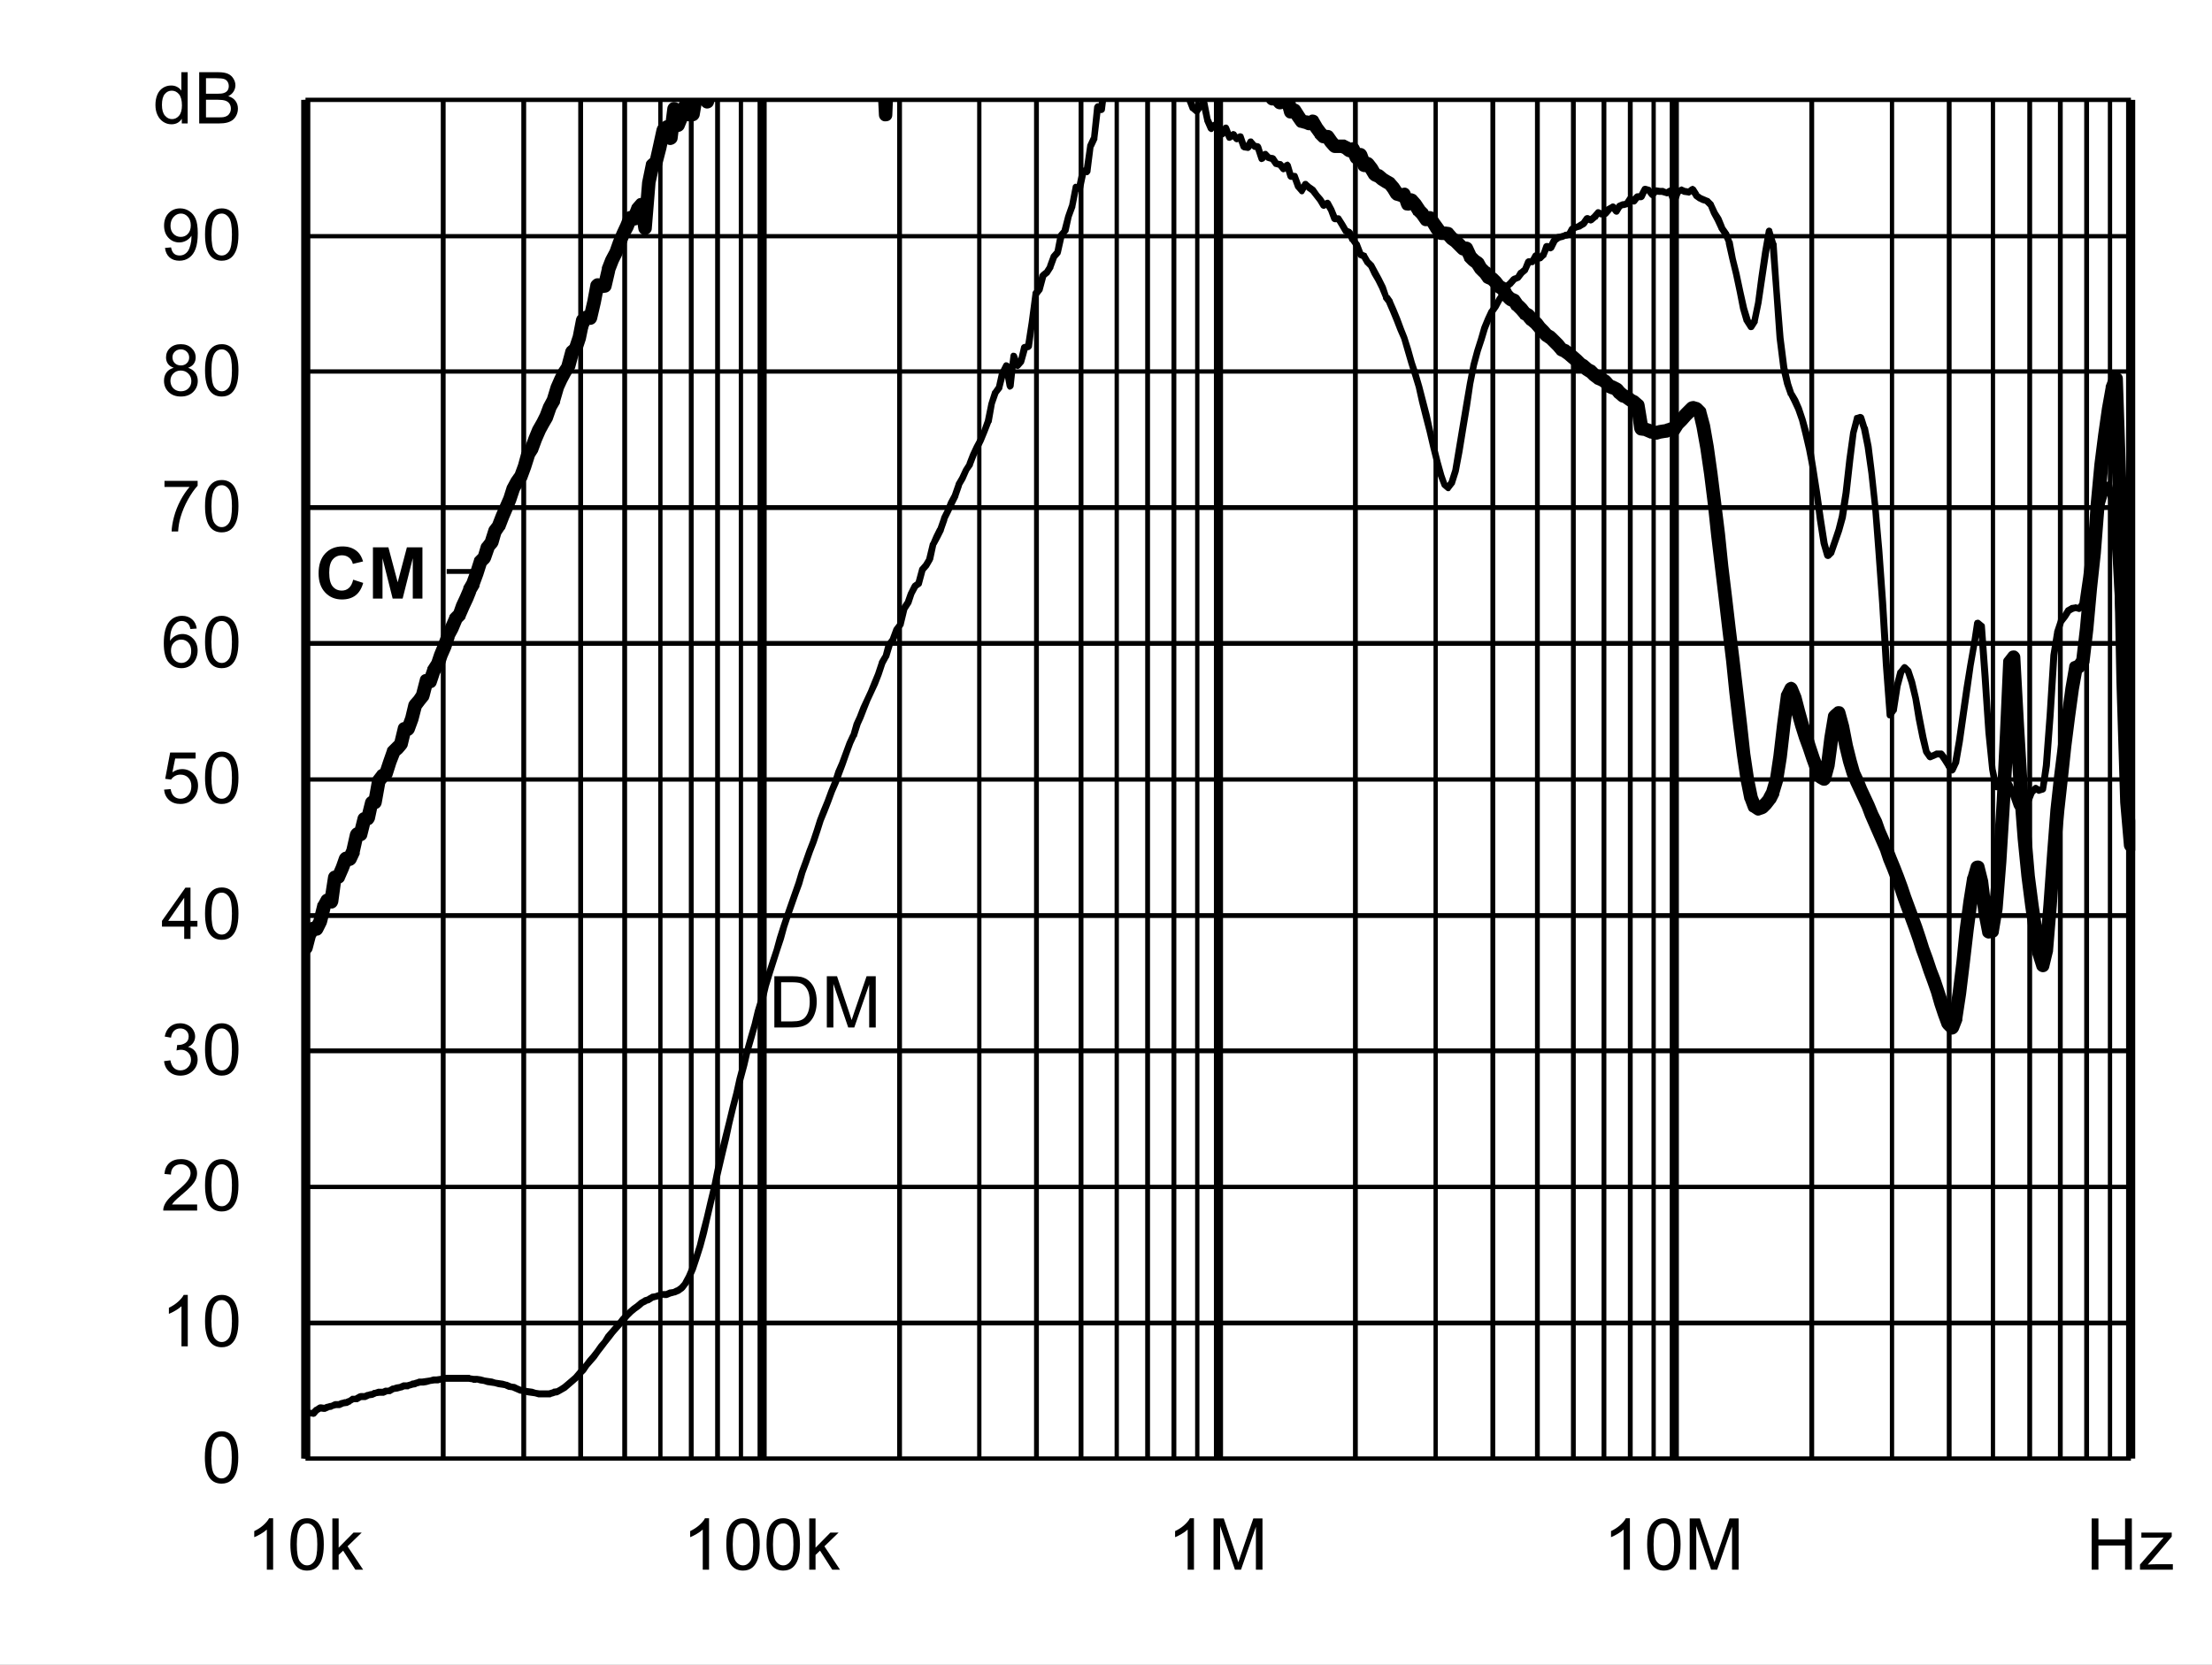 <?xml version="1.0" encoding="UTF-8" standalone="no"?>
<svg xmlns:dc="http://purl.org/dc/elements/1.1/" xmlns:cc="http://creativecommons.org/ns#" xmlns:rdf="http://www.w3.org/1999/02/22-rdf-syntax-ns#" xmlns:svg="http://www.w3.org/2000/svg" xmlns="http://www.w3.org/2000/svg" xmlns:xlink="http://www.w3.org/1999/xlink" id="svg270" version="1.1" viewBox="0 0 494.402 372.117" height="372.117pt" width="494.402pt">
  <rect x="0" y="0" width="494.402" height="372.117" fill="#808080" stroke="none"/>
  <defs id="defs73">
    <g id="g65">
      <symbol style="overflow:visible" id="glyph0-0" overflow="visible">
        <path id="path2" d="m 2,0 v -10 h 8 V 0 Z m 0.25,-0.25 h 7.5 v -9.5 h -7.5 z m 0,0" style="stroke:none"></path>
      </symbol>
      <symbol style="overflow:visible" id="glyph0-1" overflow="visible">
        <path id="path5" d="M 1.234,0 V -11.453 H 5.188 c 0.883,0 1.562,0.055 2.031,0.156 0.652,0.156 1.219,0.434 1.688,0.828 0.602,0.512 1.051,1.164 1.344,1.953 0.301,0.793 0.453,1.699 0.453,2.719 0,0.875 -0.105,1.652 -0.312,2.328 -0.199,0.668 -0.461,1.223 -0.781,1.656 -0.312,0.438 -0.66,0.789 -1.031,1.047 -0.375,0.25 -0.836,0.445 -1.375,0.578 C 6.672,-0.062 6.059,0 5.375,0 Z M 2.75,-1.359 h 2.453 c 0.746,0 1.336,-0.066 1.766,-0.203 C 7.402,-1.707 7.75,-1.906 8,-2.156 8.363,-2.52 8.645,-3.004 8.844,-3.609 9.039,-4.211 9.141,-4.945 9.141,-5.812 c 0,-1.195 -0.199,-2.117 -0.594,-2.766 C 8.16,-9.223 7.684,-9.656 7.125,-9.875 6.719,-10.027 6.059,-10.109 5.156,-10.109 H 2.75 Z m 0,0" style="stroke:none"></path>
      </symbol>
      <symbol style="overflow:visible" id="glyph0-2" overflow="visible">
        <path id="path8" d="M 1.188,0 V -11.453 H 3.469 L 6.188,-3.344 c 0.246,0.75 0.43,1.316 0.547,1.688 C 6.855,-2.07 7.062,-2.68 7.344,-3.484 l 2.734,-7.969 H 12.125 V 0 H 10.656 V -9.594 L 7.328,0 H 5.969 L 2.656,-9.75 V 0 Z m 0,0" style="stroke:none"></path>
      </symbol>
      <symbol style="overflow:visible" id="glyph0-3" overflow="visible">
        <path id="path11" d="m 0.672,-5.656 c 0,-1.352 0.133,-2.441 0.406,-3.266 0.277,-0.82 0.695,-1.457 1.25,-1.906 C 2.879,-11.273 3.57,-11.5 4.406,-11.5 c 0.613,0 1.148,0.129 1.609,0.375 0.465,0.242 0.852,0.598 1.156,1.062 0.301,0.469 0.535,1.039 0.703,1.703 0.176,0.668 0.266,1.57 0.266,2.703 0,1.344 -0.145,2.434 -0.422,3.266 C 7.445,-1.566 7.035,-0.926 6.484,-0.469 5.93,-0.02 5.238,0.203 4.406,0.203 3.301,0.203 2.43,-0.195 1.797,-1 c -0.75,-0.945 -1.125,-2.5 -1.125,-4.656 z m 1.438,0 c 0,1.887 0.219,3.145 0.656,3.766 0.445,0.617 0.992,0.922 1.641,0.922 0.645,0 1.188,-0.312 1.625,-0.938 0.434,-0.621 0.656,-1.875 0.656,-3.75 0,-1.883 -0.223,-3.133 -0.656,-3.75 -0.438,-0.621 -0.988,-0.938 -1.641,-0.938 -0.648,0 -1.164,0.277 -1.547,0.828 -0.492,0.699 -0.734,1.988 -0.734,3.859 z m 0,0" style="stroke:none"></path>
      </symbol>
      <symbol style="overflow:visible" id="glyph0-4" overflow="visible">
        <path id="path14" d="M 5.969,0 H 4.562 V -8.969 C 4.219,-8.645 3.77,-8.32 3.219,-8 2.676,-7.676 2.184,-7.43 1.75,-7.266 V -8.625 C 2.527,-8.996 3.211,-9.445 3.797,-9.969 4.387,-10.496 4.812,-11.008 5.062,-11.5 h 0.906 z m 0,0" style="stroke:none"></path>
      </symbol>
      <symbol style="overflow:visible" id="glyph0-5" overflow="visible">
        <path id="path17" d="M 8.062,-1.359 V 0 H 0.484 C 0.473,-0.34 0.531,-0.672 0.656,-0.984 0.84,-1.492 1.148,-2 1.578,-2.5 2.004,-2.996 2.617,-3.578 3.422,-4.234 4.66,-5.254 5.5,-6.062 5.938,-6.656 6.371,-7.258 6.594,-7.828 6.594,-8.359 6.594,-8.91 6.395,-9.379 6,-9.766 5.602,-10.148 5.082,-10.344 4.438,-10.344 c -0.68,0 -1.223,0.207 -1.625,0.609 -0.406,0.406 -0.609,0.973 -0.609,1.688 L 0.75,-8.188 C 0.852,-9.27 1.227,-10.094 1.875,-10.656 2.52,-11.215 3.383,-11.5 4.469,-11.5 c 1.102,0 1.973,0.309 2.609,0.922 0.645,0.605 0.969,1.355 0.969,2.25 0,0.461 -0.098,0.914 -0.281,1.359 -0.188,0.438 -0.504,0.902 -0.938,1.391 -0.438,0.492 -1.164,1.164 -2.172,2.016 -0.844,0.711 -1.387,1.195 -1.625,1.453 -0.242,0.25 -0.441,0.504 -0.594,0.75 z m 0,0" style="stroke:none"></path>
      </symbol>
      <symbol style="overflow:visible" id="glyph0-6" overflow="visible">
        <path id="path20" d="m 0.672,-3.031 1.406,-0.188 c 0.164,0.805 0.441,1.383 0.828,1.734 0.383,0.344 0.859,0.516 1.422,0.516 0.652,0 1.211,-0.227 1.672,-0.688 0.457,-0.457 0.688,-1.023 0.688,-1.703 0,-0.645 -0.215,-1.176 -0.641,-1.594 -0.418,-0.414 -0.957,-0.625 -1.609,-0.625 -0.262,0 -0.59,0.055 -0.984,0.156 l 0.156,-1.234 c 0.09,0.012 0.164,0.016 0.219,0.016 0.602,0 1.145,-0.156 1.625,-0.469 0.477,-0.309 0.719,-0.797 0.719,-1.453 0,-0.508 -0.18,-0.93 -0.531,-1.266 -0.344,-0.34 -0.793,-0.516 -1.344,-0.516 -0.555,0 -1.012,0.176 -1.375,0.516 -0.367,0.344 -0.602,0.863 -0.703,1.547 l -1.406,-0.25 c 0.176,-0.945 0.566,-1.676 1.172,-2.188 0.613,-0.52 1.375,-0.781 2.281,-0.781 0.621,0 1.195,0.137 1.719,0.406 0.527,0.262 0.93,0.629 1.203,1.094 0.277,0.461 0.422,0.949 0.422,1.469 0,0.5 -0.137,0.957 -0.406,1.359 -0.262,0.406 -0.652,0.73 -1.172,0.969 0.676,0.156 1.203,0.48 1.578,0.969 0.371,0.492 0.562,1.105 0.562,1.844 0,1 -0.367,1.852 -1.094,2.547 -0.73,0.699 -1.652,1.047 -2.766,1.047 -1,0 -1.836,-0.297 -2.5,-0.891 C 1.145,-1.289 0.762,-2.07 0.672,-3.031 Z m 0,0" style="stroke:none"></path>
      </symbol>
      <symbol style="overflow:visible" id="glyph0-7" overflow="visible">
        <path id="path23" d="M 5.172,0 V -2.75 H 0.203 V -4.031 L 5.438,-11.453 H 6.578 V -4.031 H 8.125 V -2.75 H 6.578 V 0 Z m 0,-4.031 V -9.203 L 1.594,-4.031 Z m 0,0" style="stroke:none"></path>
      </symbol>
      <symbol style="overflow:visible" id="glyph0-8" overflow="visible">
        <path id="path26" d="m 0.672,-3 1.469,-0.125 c 0.113,0.719 0.367,1.262 0.766,1.625 0.395,0.355 0.875,0.531 1.438,0.531 0.676,0 1.25,-0.254 1.719,-0.766 0.465,-0.508 0.703,-1.188 0.703,-2.031 0,-0.801 -0.227,-1.43 -0.672,-1.891 -0.449,-0.465 -1.039,-0.703 -1.766,-0.703 -0.461,0 -0.871,0.105 -1.234,0.312 C 2.727,-5.836 2.441,-5.57 2.234,-5.25 l -1.312,-0.172 1.109,-5.875 h 5.688 v 1.344 H 3.156 L 2.531,-6.875 c 0.684,-0.477 1.41,-0.719 2.172,-0.719 0.996,0 1.844,0.352 2.531,1.047 0.684,0.688 1.031,1.574 1.031,2.656 0,1.043 -0.305,1.941 -0.906,2.688 -0.742,0.938 -1.746,1.406 -3.016,1.406 -1.043,0 -1.895,-0.289 -2.547,-0.875 C 1.141,-1.262 0.762,-2.039 0.672,-3 Z m 0,0" style="stroke:none"></path>
      </symbol>
      <symbol style="overflow:visible" id="glyph0-9" overflow="visible">
        <path id="path29" d="M 7.969,-8.656 6.562,-8.547 C 6.438,-9.098 6.258,-9.5 6.031,-9.75 c -0.375,-0.395 -0.848,-0.594 -1.406,-0.594 -0.449,0 -0.84,0.129 -1.172,0.375 -0.449,0.324 -0.805,0.801 -1.062,1.422 C 2.141,-7.93 2.008,-7.051 2,-5.906 2.34,-6.426 2.758,-6.812 3.25,-7.062 c 0.488,-0.246 1,-0.375 1.531,-0.375 0.934,0 1.734,0.352 2.391,1.047 0.664,0.688 1,1.582 1,2.672 0,0.719 -0.16,1.387 -0.469,2 -0.312,0.617 -0.742,1.09 -1.281,1.422 -0.543,0.332 -1.16,0.5 -1.844,0.5 -1.168,0 -2.121,-0.43 -2.859,-1.297 -0.742,-0.863 -1.109,-2.285 -1.109,-4.266 0,-2.215 0.406,-3.828 1.219,-4.828 0.715,-0.871 1.68,-1.312 2.891,-1.312 0.895,0 1.629,0.258 2.203,0.766 0.582,0.5 0.93,1.195 1.047,2.078 z m -5.75,4.938 c 0,0.492 0.102,0.961 0.312,1.406 0.207,0.438 0.492,0.773 0.859,1 0.371,0.23 0.766,0.344 1.172,0.344 0.59,0 1.102,-0.238 1.531,-0.719 C 6.52,-2.164 6.734,-2.816 6.734,-3.641 6.734,-4.43 6.52,-5.051 6.094,-5.5 5.676,-5.957 5.145,-6.188 4.5,-6.188 c -0.637,0 -1.18,0.23 -1.625,0.688 -0.438,0.449 -0.656,1.043 -0.656,1.781 z m 0,0" style="stroke:none"></path>
      </symbol>
      <symbol style="overflow:visible" id="glyph0-10" overflow="visible">
        <path id="path32" d="M 0.766,-9.953 V -11.312 h 7.406 v 1.094 C 7.441,-9.438 6.715,-8.398 6,-7.109 5.289,-5.828 4.738,-4.508 4.344,-3.156 4.062,-2.195 3.883,-1.145 3.812,0 H 2.359 c 0.02,-0.902 0.195,-1.992 0.531,-3.266 0.34,-1.277 0.828,-2.508 1.453,-3.688 0.633,-1.184 1.312,-2.188 2.031,-3 z m 0,0" style="stroke:none"></path>
      </symbol>
      <symbol style="overflow:visible" id="glyph0-11" overflow="visible">
        <path id="path35" d="M 2.828,-6.219 C 2.242,-6.426 1.809,-6.727 1.531,-7.125 1.25,-7.52 1.109,-7.992 1.109,-8.547 1.109,-9.379 1.406,-10.078 2,-10.641 2.602,-11.211 3.406,-11.5 4.406,-11.5 c 0.996,0 1.801,0.293 2.406,0.875 0.613,0.574 0.922,1.277 0.922,2.109 0,0.531 -0.145,0.996 -0.422,1.391 -0.281,0.398 -0.707,0.699 -1.266,0.906 0.695,0.23 1.227,0.602 1.594,1.109 0.371,0.512 0.562,1.121 0.562,1.828 0,0.98 -0.352,1.809 -1.047,2.484 -0.688,0.668 -1.602,1 -2.734,1 -1.125,0 -2.039,-0.332 -2.734,-1 C 1,-1.473 0.656,-2.312 0.656,-3.312 c 0,-0.746 0.188,-1.375 0.562,-1.875 0.371,-0.496 0.91,-0.844 1.609,-1.031 z m -0.281,-2.375 c 0,0.543 0.172,0.988 0.516,1.328 0.352,0.344 0.812,0.516 1.375,0.516 0.539,0 0.984,-0.172 1.328,-0.516 0.34,-0.34 0.516,-0.758 0.516,-1.25 0,-0.52 -0.18,-0.953 -0.531,-1.297 -0.355,-0.352 -0.801,-0.531 -1.328,-0.531 -0.543,0 -0.992,0.176 -1.344,0.516 -0.355,0.344 -0.531,0.758 -0.531,1.234 z M 2.094,-3.312 c 0,0.406 0.094,0.801 0.281,1.172 0.195,0.375 0.484,0.668 0.859,0.875 0.371,0.199 0.773,0.297 1.203,0.297 0.676,0 1.234,-0.211 1.672,-0.641 0.434,-0.434 0.656,-0.988 0.656,-1.656 0,-0.676 -0.23,-1.234 -0.688,-1.672 -0.449,-0.445 -1.012,-0.672 -1.688,-0.672 -0.656,0 -1.207,0.223 -1.641,0.656 -0.438,0.438 -0.656,0.988 -0.656,1.641 z m 0,0" style="stroke:none"></path>
      </symbol>
      <symbol style="overflow:visible" id="glyph0-12" overflow="visible">
        <path id="path38" d="m 0.875,-2.656 1.359,-0.125 c 0.113,0.637 0.332,1.102 0.656,1.391 0.32,0.281 0.734,0.422 1.234,0.422 0.434,0 0.816,-0.098 1.141,-0.297 0.32,-0.195 0.586,-0.457 0.797,-0.781 0.207,-0.332 0.379,-0.781 0.516,-1.344 0.145,-0.559 0.219,-1.133 0.219,-1.719 0,-0.059 0,-0.156 0,-0.281 -0.281,0.449 -0.668,0.816 -1.156,1.094 -0.492,0.273 -1.02,0.406 -1.578,0.406 -0.949,0 -1.754,-0.344 -2.406,-1.031 C 1,-5.605 0.672,-6.516 0.672,-7.641 c 0,-1.152 0.336,-2.086 1.016,-2.797 0.684,-0.707 1.547,-1.062 2.578,-1.062 0.746,0 1.43,0.207 2.047,0.609 0.613,0.398 1.082,0.965 1.406,1.703 0.32,0.742 0.484,1.816 0.484,3.219 0,1.469 -0.164,2.637 -0.484,3.5 -0.312,0.867 -0.789,1.527 -1.422,1.984 -0.625,0.461 -1.363,0.688 -2.203,0.688 -0.898,0 -1.633,-0.25 -2.203,-0.75 C 1.328,-1.043 0.988,-1.75 0.875,-2.656 Z m 5.766,-5.047 c 0,-0.809 -0.223,-1.453 -0.656,-1.922 -0.43,-0.477 -0.945,-0.719 -1.547,-0.719 -0.625,0 -1.176,0.258 -1.641,0.766 -0.461,0.512 -0.688,1.176 -0.688,1.984 0,0.73 0.219,1.324 0.656,1.781 0.445,0.461 0.992,0.688 1.641,0.688 0.645,0 1.176,-0.227 1.594,-0.688 0.426,-0.457 0.641,-1.086 0.641,-1.891 z m 0,0" style="stroke:none"></path>
      </symbol>
      <symbol style="overflow:visible" id="glyph0-13" overflow="visible">
        <path id="path41" d="M 6.438,0 V -1.047 C 5.914,-0.223 5.145,0.188 4.125,0.188 3.457,0.188 2.848,0.004 2.297,-0.359 1.742,-0.723 1.309,-1.234 1,-1.891 c -0.305,-0.652 -0.453,-1.406 -0.453,-2.25 0,-0.832 0.133,-1.582 0.406,-2.25 0.277,-0.676 0.695,-1.191 1.25,-1.547 C 2.754,-8.301 3.375,-8.484 4.062,-8.484 c 0.496,0 0.941,0.105 1.328,0.312 0.395,0.211 0.711,0.488 0.953,0.828 v -4.109 H 7.75 V 0 Z M 2,-4.141 c 0,1.062 0.223,1.863 0.672,2.391 0.445,0.523 0.973,0.781 1.578,0.781 0.613,0 1.133,-0.25 1.562,-0.75 C 6.246,-2.227 6.469,-3 6.469,-4.031 6.469,-5.164 6.246,-6 5.812,-6.531 5.375,-7.059 4.832,-7.328 4.188,-7.328 c -0.625,0 -1.148,0.258 -1.562,0.766 C 2.207,-6.051 2,-5.242 2,-4.141 Z m 0,0" style="stroke:none"></path>
      </symbol>
      <symbol style="overflow:visible" id="glyph0-14" overflow="visible">
        <path id="path44" d="M 1.172,0 V -11.453 H 5.469 c 0.871,0 1.578,0.117 2.109,0.344 0.527,0.23 0.941,0.59 1.234,1.078 0.301,0.48 0.453,0.98 0.453,1.5 0,0.492 -0.137,0.957 -0.406,1.391 -0.262,0.43 -0.66,0.777 -1.188,1.047 0.684,0.199 1.219,0.543 1.594,1.031 0.371,0.492 0.562,1.07 0.562,1.734 0,0.543 -0.117,1.043 -0.344,1.5 -0.23,0.461 -0.512,0.816 -0.844,1.062 -0.336,0.25 -0.754,0.445 -1.25,0.578 C 6.891,-0.062 6.273,0 5.547,0 Z M 2.688,-6.641 h 2.484 c 0.664,0 1.145,-0.047 1.438,-0.141 0.383,-0.113 0.676,-0.301 0.875,-0.562 0.195,-0.27 0.297,-0.602 0.297,-1 0,-0.383 -0.098,-0.719 -0.281,-1 C 7.32,-9.633 7.059,-9.832 6.719,-9.938 6.383,-10.051 5.805,-10.109 4.984,-10.109 H 2.688 Z m 0,5.281 h 2.859 c 0.488,0 0.832,-0.016 1.031,-0.047 C 6.918,-1.465 7.207,-1.57 7.438,-1.719 7.676,-1.863 7.867,-2.078 8.016,-2.359 8.168,-2.637 8.25,-2.961 8.25,-3.328 8.25,-3.754 8.137,-4.125 7.922,-4.438 7.703,-4.746 7.398,-4.969 7.016,-5.094 6.629,-5.227 6.07,-5.297 5.344,-5.297 H 2.688 Z m 0,0" style="stroke:none"></path>
      </symbol>
      <symbol style="overflow:visible" id="glyph0-15" overflow="visible">
        <path id="path47" d="m 1.062,0 v -11.453 h 1.406 v 6.531 l 3.328,-3.375 H 7.625 L 4.453,-5.219 7.938,0 H 6.203 l -2.734,-4.25 -1,0.953 V 0 Z m 0,0" style="stroke:none"></path>
      </symbol>
      <symbol style="overflow:visible" id="glyph0-16" overflow="visible">
        <path id="path50" d="M 1.281,0 V -11.453 H 2.797 V -6.75 H 8.75 v -4.703 h 1.516 V 0 H 8.75 V -5.406 H 2.797 V 0 Z m 0,0" style="stroke:none"></path>
      </symbol>
      <symbol style="overflow:visible" id="glyph0-17" overflow="visible">
        <path id="path53" d="m 0.312,0 v -1.141 l 5.281,-6.062 C 5,-7.172 4.473,-7.156 4.016,-7.156 H 0.625 V -8.297 H 7.406 V -7.375 l -4.484,5.266 -0.875,0.969 C 2.68,-1.191 3.273,-1.219 3.828,-1.219 H 7.656 V 0 Z m 0,0" style="stroke:none"></path>
      </symbol>
      <symbol style="overflow:visible" id="glyph1-0" overflow="visible">
        <path id="path56" d="m 2,0 v -10 h 8 V 0 Z m 0.25,-0.25 h 7.5 v -9.5 h -7.5 z m 0,0" style="stroke:none"></path>
      </symbol>
      <symbol style="overflow:visible" id="glyph1-1" overflow="visible">
        <path id="path59" d="M 8.5,-4.219 10.734,-3.5 c -0.344,1.25 -0.918,2.184 -1.719,2.797 -0.793,0.605 -1.805,0.906 -3.031,0.906 -1.523,0 -2.773,-0.52 -3.75,-1.562 -0.98,-1.039 -1.469,-2.461 -1.469,-4.266 0,-1.902 0.488,-3.383 1.469,-4.438 0.988,-1.059 2.285,-1.594 3.891,-1.594 1.395,0 2.531,0.418 3.406,1.25 0.52,0.492 0.91,1.195 1.172,2.109 L 8.422,-7.75 C 8.285,-8.34 7.996,-8.812 7.562,-9.156 7.133,-9.496 6.613,-9.672 6,-9.672 c -0.844,0 -1.535,0.309 -2.062,0.922 -0.531,0.605 -0.797,1.59 -0.797,2.953 0,1.449 0.258,2.48 0.781,3.094 0.52,0.617 1.195,0.922 2.031,0.922 0.613,0 1.141,-0.191 1.578,-0.578 C 7.977,-2.754 8.301,-3.375 8.5,-4.219 Z m 0,0" style="stroke:none"></path>
      </symbol>
      <symbol style="overflow:visible" id="glyph1-2" overflow="visible">
        <path id="path62" d="M 1.141,0 V -11.453 H 4.594 l 2.078,7.812 2.062,-7.812 h 3.469 V 0 h -2.156 V -9.016 L 7.781,0 H 5.547 L 3.281,-9.016 V 0 Z m 0,0" style="stroke:none"></path>
      </symbol>
    </g>
    <clipPath id="clip1">
      <path id="path67" d="M 118.68,277.32 H 527.762 V 572 H 118.68 Z m 0,0"></path>
    </clipPath>
    <clipPath id="clip2">
      <path id="path70" d="M 118.68,277.32 H 527.762 V 486.602 H 118.68 Z m 0,0"></path>
    </clipPath>
  </defs>
  <g transform="translate(-50.52,-255.121)" id="surface1">
    <path id="path75" d="M 50.52,255.121 H 544.922 V 627.238 H 50.52 Z m 0,0" style="fill:#ffffff;fill-opacity:1;fill-rule:nonzero;stroke:none"></path>
    <path id="path77" d="m 118.801,277.441 h 408 v 303.719 h -408 z m 0,0" style="fill:#ffffff;fill-opacity:1;fill-rule:nonzero;stroke:none"></path>
    <path id="path79" d="m 118.801,550.32 h 408 v 1.078 h -408 z m 0,-30.359 h 408 v 0.961 h -408 z m 0,-30.48 h 408 v 1.078 h -408 z m 0,-30.242 h 408 v 1.082 h -408 z m 0,-30.359 h 408 v 0.961 h -408 z m 0,-30.48 h 408 v 1.082 h -408 z m 0,-30.359 h 408 v 1.082 h -408 z m 0,-30.359 h 408 v 0.961 h -408 z m 0,-30.238 h 408 v 0.957 h -408 z m 0,-30.48 h 408 v 0.961 h -408 z m 0,0" style="fill:#000000;fill-opacity:1;fill-rule:nonzero;stroke:none"></path>
    <path id="path81" d="m 150.121,277.441 v 303.719 h -1.082 V 277.441 Z m 18,0 v 303.719 h -1.082 V 277.441 Z m 12.719,0 v 303.719 h -1.078 V 277.441 Z m 9.84,0 v 303.719 h -1.078 V 277.441 Z m 0,0" style="fill:#000000;fill-opacity:1;fill-rule:nonzero;stroke:none"></path>
    <path id="path83" d="m 198.602,277.441 v 303.719 h -0.961 V 277.441 Z m 6.957,0 v 303.719 h -1.078 V 277.441 Z m 5.883,0 v 303.719 h -1.082 V 277.441 Z m 5.16,0 v 303.719 h -0.961 V 277.441 Z m 0,0" style="fill:#000000;fill-opacity:1;fill-rule:nonzero;stroke:none"></path>
    <path id="path85" d="m 252.121,277.441 v 303.719 h -1.082 V 277.441 Z m 17.758,0 v 303.719 h -0.957 V 277.441 Z m 12.84,0 v 303.719 h -1.078 V 277.441 Z m 9.961,0 v 303.719 h -1.078 V 277.441 Z m 0,0" style="fill:#000000;fill-opacity:1;fill-rule:nonzero;stroke:none"></path>
    <path id="path87" d="m 300.602,277.441 v 303.719 h -0.961 V 277.441 Z m 6.957,0 v 303.719 h -1.078 V 277.441 Z m 5.883,0 v 303.719 h -1.082 V 277.441 Z m 5.16,0 v 303.719 h -0.961 V 277.441 Z m 0,0" style="fill:#000000;fill-opacity:1;fill-rule:nonzero;stroke:none"></path>
    <path id="path89" d="m 354,277.441 v 303.719 h -1.078 V 277.441 Z m 17.879,0 v 303.719 h -0.957 V 277.441 Z m 12.84,0 v 303.719 h -1.078 V 277.441 Z m 9.961,0 v 303.719 h -1.078 V 277.441 Z m 0,0" style="fill:#000000;fill-opacity:1;fill-rule:nonzero;stroke:none"></path>
    <path id="path91" d="m 402.719,277.441 v 303.719 h -1.078 V 277.441 Z m 6.84,0 v 303.719 h -1.078 V 277.441 Z m 5.883,0 v 303.719 h -1.082 V 277.441 Z m 5.16,0 v 303.719 h -0.961 V 277.441 Z m 0,0" style="fill:#000000;fill-opacity:1;fill-rule:nonzero;stroke:none"></path>
    <path id="path93" d="m 456,277.441 v 303.719 h -1.078 V 277.441 Z m 17.879,0 v 303.719 h -0.957 V 277.441 Z m 12.84,0 v 303.719 h -1.078 V 277.441 Z m 9.723,0 v 303.719 h -0.961 V 277.441 Z m 0,0" style="fill:#000000;fill-opacity:1;fill-rule:nonzero;stroke:none"></path>
    <path id="path95" d="m 504.719,277.441 v 303.719 h -1.078 V 277.441 Z m 6.84,0 v 303.719 h -1.078 V 277.441 Z m 5.883,0 v 303.719 h -1.082 V 277.441 Z m 5.16,0 v 303.719 h -0.961 V 277.441 Z m 0,0" style="fill:#000000;fill-opacity:1;fill-rule:nonzero;stroke:none"></path>
    <path id="path97" d="m 119.879,277.441 v 303.719 h -2.039 V 277.441 Z m 102,0 v 303.719 h -2.039 V 277.441 Z m 102,0 v 303.719 h -2.039 V 277.441 Z m 101.883,0 v 303.719 h -2.043 V 277.441 Z m 102,0 v 303.719 h -2.043 V 277.441 Z m 0,0" style="fill:#000000;fill-opacity:1;fill-rule:nonzero;stroke:none"></path>
    <path id="path99" d="m 118.32,277.441 h 1.078 v 303.719 h -1.078 z m 0,0" style="fill:#000000;fill-opacity:1;fill-rule:nonzero;stroke:none"></path>
    <path id="path101" d="m 118.801,580.68 h 408 v 0.961 h -408 z m 0,0" style="fill:#000000;fill-opacity:1;fill-rule:nonzero;stroke:none"></path>
    <g style="clip-rule:nonzero" id="g105" clip-path="url(#clip1)">
      <path id="path103" d="m 118.68,570.359 0.84,-0.121 c 0.121,-0.117 0.242,-0.117 0.242,0 l 0.84,0.121 -0.723,0.242 0.84,-0.84 c 0.121,-0.121 0.121,-0.121 0.242,-0.121 l 0.719,-0.48 c 0.242,-0.121 0.359,-0.121 0.602,-0.121 l 0.84,0.121 -0.48,0.121 0.84,-0.359 c 0,0 0.121,0 0.121,0 l 0.84,-0.242 -0.121,0.121 0.719,-0.359 c 0.121,0 0.242,-0.121 0.359,-0.121 h 0.84 l -0.359,0.121 0.84,-0.363 c 0,0 0.121,0 0.121,0 l 0.84,-0.238 -0.121,0.121 0.84,-0.359 -0.117,0.117 0.84,-0.598 c 0.117,0 0.238,0 0.359,0 h 0.84 -0.48 l 0.84,-0.48 c 0.121,0 0.242,-0.121 0.48,-0.121 h 0.719 l -0.238,0.121 0.84,-0.359 c 0,0 0.121,0 0.121,0 l 0.84,-0.242 -0.121,0.121 0.719,-0.359 c 0.121,0 0.121,0 0.242,0 L 135,565.559 c 0.121,0 0.121,0 0.238,0 h 0.723 l -0.242,0.121 0.84,-0.359 c 0.121,0 0.121,0 0.242,0 h 0.84 -0.359 l 0.84,-0.48 c 0,0 0.117,0 0.238,0 l 0.719,-0.238 0.844,-0.121 h -0.121 l 0.84,-0.359 c 0.121,0 0.121,0 0.238,0 h 0.84 -0.238 l 0.84,-0.242 c 0,0 0,0 0.121,-0.117 l 0.719,-0.121 h -0.121 l 0.84,-0.242 c 0.121,-0.117 0.242,-0.117 0.359,-0.117 h 0.723 -0.121 l 1.68,-0.242 0.84,-0.238 c 0,0 0,0 0.121,0 h 0.84 -0.242 l 0.844,-0.121 0.84,-0.121 c 0,-0.117 0.117,-0.117 0.117,-0.117 h 5.641 c 0,0 0,0 0.121,0.117 l 0.84,0.121 h -0.242 0.84 c 0.121,0 0.121,0 0.121,0 l 0.84,0.121 0.84,0.238 1.68,0.242 0.723,0.238 1.68,0.242 0.84,0.238 c 0,0 0.121,0 0.121,0 l 0.84,0.359 h -0.121 l 0.84,0.121 c 0,0 0,0 0.121,0 l 0.719,0.359 0.84,0.359 -0.121,-0.121 0.84,0.242 0.84,0.121 0.84,0.117 0.723,0.242 0.84,0.121 H 171 h 2.398 -0.238 L 174,565.68 c 0,0 0.121,-0.121 0.121,-0.121 l 0.84,-0.117 -0.242,0.117 0.84,-0.48 0.723,-0.477 L 177,564 l 0.84,-0.719 0.84,-0.723 0.719,-0.84 0.84,-0.957 0.84,-0.961 0.723,-0.961 0.84,-0.961 0.84,-1.078 0.84,-1.199 0.84,-0.961 0.719,-1.199 2.52,-2.883 0.84,-1.078 0.84,-0.84 0.844,-0.84 0.84,-0.723 0.84,-0.598 0.84,-0.719 0.84,-0.48 c 0,0 0.117,0 0.117,-0.121 l 0.84,-0.238 h -0.117 l 0.84,-0.48 c 0,0 0.117,-0.121 0.238,-0.121 l 0.84,-0.121 h -0.117 l 0.719,-0.238 c 0.121,-0.121 0.121,-0.121 0.121,-0.121 l 0.84,-0.121 c 0.117,0 0.117,0 0.238,0 h 0.719 -0.238 l 0.84,-0.359 c 0,0 0.121,0 0.121,0 l 0.84,-0.121 H 201 l 0.719,-0.359 -0.117,0.121 0.84,-0.602 -0.121,0.121 0.84,-0.961 -0.121,0.121 0.84,-1.559 0.723,-1.68 0.84,-2.402 0.84,-2.641 0.719,-3 0.84,-3.238 0.84,-3.602 0.84,-3.48 0.719,-3.598 0.84,-3.602 0.844,-3.48 0.84,-3.359 0.84,-3.48 0.84,-3.238 0.719,-3.242 0.84,-3.117 0.84,-3.121 0.84,-3 0.84,-2.879 0.719,-3 0.84,-2.762 0.844,-2.879 0.84,-2.879 0.84,-2.641 0.84,-2.52 0.719,-2.641 L 225,462 l 0.84,-2.52 0.84,-2.402 1.68,-4.797 0.719,-2.402 0.844,-2.277 0.84,-2.402 0.84,-2.16 0.84,-2.52 0.719,-2.281 0.84,-2.16 0.84,-2.039 0.84,-2.277 0.84,-2.043 0.719,-2.277 0.84,-1.922 0.844,-2.281 0.84,-2.277 0.84,-1.801 v 0.121 l 0.719,-2.52 0.719,-1.562 0.84,-2.16 0.84,-1.801 0.84,-1.797 0.723,-1.801 0.84,-2.039 0.84,-2.523 c 0,0 0,0 0,-0.117 l 0.84,-1.441 v 0.121 l 0.719,-2.762 c 0.121,-0.117 0.121,-0.117 0.242,-0.238 l 0.719,-0.961 -0.121,0.242 0.84,-2.281 c 0,-0.121 0.121,-0.121 0.121,-0.242 l 0.84,-1.078 -0.121,0.238 0.84,-3.48 c 0,-0.117 0,-0.117 0,-0.238 l 0.84,-1.32 v 0.121 l 0.723,-2.039 0.84,-1.68 c 0.117,-0.121 0.117,-0.242 0.238,-0.363 l 0.84,-0.598 -0.238,0.359 0.84,-3.121 c 0,0 0,-0.121 0.117,-0.238 L 256.922,381 l 0.719,-1.199 -0.121,0.238 0.84,-3.48 c 0,-0.117 0,-0.117 0.121,-0.117 l 0.719,-1.68 0.84,-1.684 v 0.121 l 0.84,-2.398 c 0,-0.121 0,-0.121 0,-0.121 L 261.719,369 l 0.723,-1.801 0.84,-1.559 0.84,-2.402 c 0,0 0,-0.117 0,-0.117 l 0.84,-1.441 0.84,-1.801 0.84,-1.32 -0.121,0.121 0.84,-2.16 0.84,-1.801 0.84,-1.559 0.84,-1.922 0.723,-2.039 v 0.121 l 0.84,-4.082 0.84,-2.637 c 0,0 0,-0.121 0.117,-0.121 l 0.84,-1.199 -0.117,0.238 0.719,-3.238 c 0.121,0 0.121,-0.121 0.121,-0.121 l 0.84,-1.68 c 0.121,-0.242 0.48,-0.48 0.719,-0.359 0.359,0 0.602,0.238 0.719,0.598 l 0.84,4.562 h -1.559 l 0.84,-6.602 c 0,-0.359 0.242,-0.719 0.602,-0.719 0.359,0 0.719,0.117 0.84,0.48 l 0.84,2.16 -1.32,-0.242 0.84,-0.961 -0.121,0.242 0.723,-3.121 c 0.117,-0.238 0.359,-0.48 0.598,-0.48 l 0.84,-0.238 -0.598,0.719 0.84,-5.398 0.84,-6.359 c 0,-0.242 0,-0.363 0.117,-0.48 l 0.84,-0.961 -0.117,0.359 0.719,-3.121 c 0.121,-0.238 0.238,-0.359 0.359,-0.48 l 0.723,-0.598 -0.121,0.238 0.84,-1.32 -0.121,0.121 0.84,-2.281 c 0,-0.117 0.121,-0.238 0.121,-0.238 l 0.84,-0.961 -0.121,0.242 0.723,-3.723 c 0.117,-0.117 0.117,-0.238 0.238,-0.359 L 288,306.238 l -0.238,0.363 0.84,-3.242 0.84,-2.398 v 0.117 l 0.84,-4.316 c 0,-0.121 0.117,-0.363 0.359,-0.48 0.121,-0.121 0.359,-0.121 0.598,0 l 0.84,0.238 -1.078,0.602 0.84,-3.961 c 0.121,-0.359 0.48,-0.602 0.961,-0.602 l 0.84,0.242 -0.961,0.598 0.84,-5.758 c 0,0 0,-0.121 0,-0.121 l 0.84,-1.801 v 0.242 l 0.719,-7.082 c 0.121,-0.238 0.242,-0.48 0.48,-0.598 0.242,-0.121 0.602,-0.121 0.84,0.117 l 0.84,0.602 -1.316,0.48 0.84,-6.602 c 0,-0.117 0,-0.238 0.117,-0.238 l 0.723,-1.801 v 0.238 l 0.84,-9.359 c 0,-0.359 0.359,-0.719 0.719,-0.719 0.359,0 0.719,0.238 0.719,0.719 l 0.84,4.32 -0.117,-0.238 0.84,1.078 -1.441,0.359 0.84,-7.316 0.84,-3.961 c 0,-0.121 0,-0.242 0.121,-0.242 l 0.84,-1.438 c 0.121,-0.242 0.48,-0.359 0.719,-0.359 0.359,0.117 0.602,0.359 0.602,0.719 l 0.84,7.918 -0.242,-0.48 0.84,0.602 0.84,0.84 -1.316,0.48 0.84,-5.039 c 0.117,-0.48 0.359,-0.723 0.84,-0.723 0.359,0 0.598,0.363 0.719,0.723 l 0.719,8.641 h -1.438 l 0.84,-7.203 c 0,-0.359 0.359,-0.719 0.719,-0.719 0.359,0 0.719,0.359 0.719,0.719 l 0.84,6.723 -0.359,-0.602 0.84,0.48 -1.078,0.359 0.719,-1.918 c 0.238,-0.363 0.48,-0.48 0.84,-0.48 0.359,0 0.602,0.238 0.719,0.598 l 0.723,4.562 0.84,6.84 -1.32,-0.359 0.84,-1.203 c 0.121,-0.238 0.359,-0.359 0.598,-0.359 0.242,0 0.48,0.121 0.602,0.359 l 0.84,1.203 h -1.32 l 0.84,-1.32 c 0,-0.121 0.121,-0.121 0.121,-0.242 L 315,274.441 c 0.238,-0.121 0.48,-0.242 0.719,-0.121 0.242,0 0.359,0.238 0.48,0.48 l 0.84,2.039 0.84,2.16 -0.238,-0.359 0.84,0.719 -1.199,0.121 0.84,-1.082 c 0.117,-0.117 0.117,-0.117 0.117,-0.238 l 0.84,-0.602 c 0.242,-0.117 0.48,-0.238 0.723,-0.117 0.359,0.117 0.48,0.238 0.598,0.598 l 0.723,3.723 v -0.121 l 0.84,1.918 -1.32,-0.238 0.84,-0.84 c 0.238,-0.121 0.48,-0.242 0.719,-0.121 l 0.84,0.121 c 0.242,0 0.359,0.238 0.48,0.48 l 0.84,1.68 h -1.32 l 0.84,-1.32 c 0.121,-0.242 0.359,-0.359 0.723,-0.359 0.238,0 0.477,0.238 0.598,0.48 l 0.84,2.16 -1.199,-0.363 0.84,-0.598 c 0.359,-0.359 0.719,-0.242 1.082,0 l 0.719,1.078 -0.961,-0.238 L 327.359,285 c 0.242,-0.121 0.48,-0.121 0.719,0 0.121,0 0.363,0.238 0.363,0.359 l 0.84,2.402 -0.602,-0.602 0.84,0.238 -0.84,0.363 0.719,-1.32 c 0.121,-0.242 0.363,-0.363 0.602,-0.363 0.238,0 0.48,0 0.602,0.242 l 0.84,0.961 -0.363,-0.242 0.723,0.121 c 0.359,0.121 0.48,0.359 0.598,0.602 l 0.84,2.637 -1.316,-0.359 0.84,-0.961 c 0.117,-0.117 0.359,-0.238 0.477,-0.238 0.242,0 0.48,0 0.602,0.238 l 0.84,0.844 -0.359,-0.242 0.84,0.121 c 0.121,0.121 0.359,0.121 0.48,0.359 l 0.719,1.078 -0.48,-0.238 0.84,0.121 c 0.242,0 0.359,0.117 0.48,0.238 l 0.84,0.961 h -1.199 l 0.84,-0.84 c 0.242,-0.121 0.48,-0.242 0.719,-0.242 0.242,0.121 0.48,0.363 0.602,0.602 l 0.719,2.398 L 339,293.762 h 0.84 c 0.359,0 0.602,0.117 0.719,0.477 l 0.84,2.281 -0.117,-0.238 0.84,0.957 -1.32,0.121 0.84,-1.438 c 0.121,-0.242 0.359,-0.363 0.598,-0.363 0.242,0 0.48,0 0.602,0.242 l 0.84,0.719 -0.121,-0.121 0.84,0.602 c 0,0 0.121,0.121 0.121,0.121 l 0.84,1.199 0.84,0.961 0.84,1.32 -1.078,-0.242 0.84,-0.48 c 0.238,-0.117 0.359,-0.117 0.598,-0.117 0.242,0.117 0.363,0.238 0.48,0.359 l 0.84,1.559 0.84,2.039 -0.719,-0.48 h 0.84 c 0.242,0 0.48,0.121 0.602,0.363 l 0.84,1.32 0.84,1.438 -0.359,-0.359 0.84,0.359 c 0.117,0.121 0.238,0.242 0.359,0.359 l 0.84,1.68 -0.121,-0.117 0.84,1.078 c 0.121,0.121 0.121,0.121 0.121,0.242 l 0.84,2.16 -0.48,-0.48 0.84,0.359 c 0.121,0 0.359,0.121 0.359,0.359 l 0.84,1.441 -0.117,-0.242 0.84,0.84 c 0,0.121 0.117,0.121 0.117,0.242 l 0.84,1.559 0.723,1.32 0.957,1.918 0.723,2.16 V 321 l 0.84,1.199 c 0,0 0,0.121 0,0.121 l 0.84,1.918 0.84,2.043 0.84,2.277 0.719,1.801 0.84,2.641 0.84,3 0.84,2.52 0.84,2.879 0.84,3.242 0.84,3.238 0.723,3.359 0.84,3.602 0.84,3.359 0.84,3 0.719,2.039 -0.238,-0.359 0.84,0.723 -1.082,0.117 0.84,-1.199 -0.117,0.242 0.84,-2.641 0.719,-4.32 0.84,-5.039 0.84,-5.043 0.84,-4.918 0.84,-4.32 0.84,-3.121 0.84,-2.641 0.723,-2.52 0.84,-2.039 0.84,-1.801 c 0,0 0.117,0 0.117,-0.121 l 0.84,-1.078 0.723,-1.441 0.84,-1.199 v 0.121 l 0.719,-1.801 c 0.121,-0.121 0.242,-0.238 0.242,-0.238 l 0.84,-0.723 -0.121,0.121 0.84,-0.961 c 0.121,-0.117 0.238,-0.117 0.359,-0.238 l 0.719,-0.242 -0.238,0.242 0.719,-1.199 c 0.121,0 0.121,-0.121 0.242,-0.121 l 0.719,-0.602 -0.121,0.242 0.723,-1.801 c 0.117,-0.242 0.48,-0.48 0.719,-0.48 H 393 l -0.602,0.359 0.723,-1.32 c 0.238,-0.359 0.719,-0.48 1.078,-0.238 l 0.84,0.48 -0.84,0.117 0.723,-0.719 -0.121,0.359 0.719,-2.039 c 0.242,-0.359 0.602,-0.48 1.082,-0.359 l 0.719,0.359 -0.961,0.359 0.84,-1.68 c 0.121,-0.121 0.121,-0.121 0.242,-0.238 l 0.84,-0.602 c 0,-0.121 0.117,-0.121 0.238,-0.238 l 0.84,-0.121 h -0.121 l 0.84,-0.242 c 0,-0.117 0.121,-0.117 0.121,-0.117 l 0.84,-0.121 -0.48,0.359 0.723,-1.32 c 0.117,-0.117 0.238,-0.238 0.48,-0.359 l 0.719,-0.238 0.84,-0.359 h -0.121 l 0.84,-0.48 -0.238,0.238 0.84,-1.199 c 0.238,-0.242 0.598,-0.359 0.961,-0.242 l 0.719,0.363 -0.719,0.117 0.84,-0.719 -0.121,0.121 0.84,-0.961 c 0.121,-0.238 0.48,-0.359 0.84,-0.238 l 0.84,0.359 h -0.48 l 0.84,-0.242 -0.48,0.359 0.84,-1.078 c 0.121,0 0.121,-0.121 0.242,-0.121 l 0.84,-0.48 c 0.238,-0.238 0.719,-0.117 0.961,0.121 l 0.84,0.961 -1.32,0.121 0.719,-1.082 c 0,-0.121 0.121,-0.238 0.359,-0.359 l 0.84,-0.359 c 0,0 0,0 0.121,0 L 413.879,300 l -0.359,0.238 0.719,-1.078 c 0.242,-0.359 0.723,-0.48 1.082,-0.238 l 0.84,0.477 -1.082,0.121 0.844,-0.961 c 0.117,-0.117 0.359,-0.238 0.598,-0.238 h 0.84 l -0.719,0.359 0.84,-1.559 c 0.121,-0.359 0.48,-0.48 0.84,-0.48 l 0.84,0.238 c 0.121,0 0.359,0.121 0.359,0.242 l 0.84,0.957 h -1.078 l 0.84,-0.84 C 420.238,297 420.48,297 420.719,297 l 0.84,0.121 h -0.117 0.84 c 0.117,0 0.117,0.117 0.238,0.117 l 0.84,0.363 h -0.719 l 0.84,-0.48 C 423.719,297 423.961,297 424.199,297 c 0.121,0.121 0.359,0.359 0.48,0.48 L 425.398,300 h -1.438 l 0.84,-2.281 c 0.121,-0.238 0.238,-0.359 0.48,-0.48 l 0.84,-0.359 c 0.117,-0.117 0.359,-0.117 0.48,0 l 0.84,0.359 -0.121,-0.117 0.84,0.238 -0.602,0.121 0.723,-0.602 c 0.238,-0.117 0.48,-0.238 0.598,-0.238 0.242,0.121 0.48,0.238 0.602,0.359 l 0.84,1.32 -0.242,-0.121 0.844,0.602 -0.242,-0.121 1.68,0.719 c 0.121,0 0.121,0 0.242,0.121 l 0.84,0.84 c 0,0 0.117,0.121 0.117,0.242 l 0.84,1.797 0.84,1.32 0.84,2.043 -0.117,-0.121 0.84,1.199 c 0,0 0,0.121 0.121,0.121 l 0.719,1.918 c 0,0.121 0.121,0.121 0.121,0.121 l 0.719,3.84 0.84,3.359 0.84,3.961 0.84,3.719 0.84,2.762 -0.121,-0.242 0.84,1.32 h -1.32 l 0.84,-1.32 -0.117,0.363 0.84,-4.082 0.719,-5.52 0.84,-5.762 0.84,-4.797 C 445.32,306.238 445.559,306 445.922,306 c 0.359,0 0.719,0.238 0.719,0.602 l 0.84,2.758 c 0,0 0.121,0.121 0.121,0.121 l 0.719,10.801 0.84,10.32 0.84,6.598 0.84,3.602 0.719,2.16 v -0.121 l 0.84,1.441 0.84,1.918 0.84,2.52 0.844,3 0.84,3.602 0.719,4.441 0.84,5.398 0.84,5.879 0.84,5.402 0.719,2.637 -1.199,-0.238 0.84,-0.84 -0.238,0.238 0.84,-2.398 0.84,-2.52 0.719,-2.879 0.84,-5.281 0.84,-7.441 0.84,-6 0.84,-3.238 c 0,-0.359 0.242,-0.602 0.602,-0.602 l 0.719,-0.238 c 0.48,0 0.84,0.238 0.961,0.598 l 0.719,2.281 c 0.121,0 0.121,0 0.121,0.121 l 0.84,4.199 0.719,5.879 0.84,7.922 0.84,9.48 0.84,11.641 0.844,13.918 0.84,11.281 -1.441,-0.48 0.84,-1.082 -0.121,0.363 0.723,-5.402 0.84,-3.238 c 0.117,-0.121 0.117,-0.242 0.238,-0.242 l 0.719,-0.957 c 0.242,-0.242 0.363,-0.363 0.602,-0.363 0.238,0 0.48,0.121 0.602,0.242 l 0.84,0.84 c 0,0.121 0.117,0.121 0.117,0.238 l 0.84,2.52 0.84,3.602 0.84,4.441 0.84,4.32 0.723,3.238 -0.121,-0.238 0.84,1.078 -0.84,-0.238 0.84,-0.363 0.719,-0.359 c 0.121,0 0.242,0 0.363,0 h 0.84 c 0.238,0 0.359,0.121 0.598,0.359 l 0.84,1.082 0.84,1.559 -0.117,-0.117 0.84,0.957 -1.32,0.121 0.84,-1.559 -0.121,0.238 0.84,-4.801 1.68,-11.758 0.84,-5.16 0.84,-4.801 0.723,-4.801 c 0.117,-0.238 0.238,-0.48 0.477,-0.48 0.242,-0.117 0.602,-0.117 0.84,0.121 l 0.723,0.602 c 0.238,0.117 0.359,0.359 0.359,0.598 L 495,406.441 l 0.719,12.359 0.84,8.16 0.84,3.84 -0.719,-0.602 h 0.719 l -0.598,0.359 0.84,-1.199 c 0.121,-0.121 0.238,-0.238 0.48,-0.238 L 498.961,429 c 0.359,-0.121 0.598,0 0.84,0.359 l 0.598,1.082 0.84,2.039 0.84,2.52 -0.117,-0.238 0.84,1.199 -0.961,-0.242 0.84,-0.48 -0.359,0.363 0.84,-1.922 L 504,431.879 c 0,-0.117 0,-0.238 0.121,-0.238 l 0.84,-0.84 c 0.238,-0.242 0.598,-0.359 0.961,-0.121 l 0.719,0.48 h -0.602 l 0.723,-0.359 -0.363,0.598 0.723,-5.277 0.84,-11.16 0.84,-13.441 0.84,-5.16 c 0,0 0,0 0,-0.121 l 0.84,-2.52 c 0,-0.117 0,-0.238 0.121,-0.359 l 0.84,-0.961 0.719,-1.199 c 0.121,-0.121 0.121,-0.238 0.238,-0.238 l 0.84,-0.48 c 0.121,-0.121 0.121,-0.121 0.242,-0.121 l 0.84,-0.121 c 0.121,-0.117 0.238,-0.117 0.238,0 l 0.84,0.121 -0.719,0.359 0.84,-1.199 -0.238,0.359 0.84,-5.758 0.84,-6.84 c 0,0 0,-0.121 0,-0.121 l 0.84,-2.52 0.84,-3.602 0.84,-3.359 0.84,-2.758 c 0,0 0,-0.121 0,-0.121 l 0.84,-1.68 c 0.121,-0.242 0.48,-0.48 0.719,-0.359 0.359,0 0.602,0.238 0.723,0.598 l 0.84,3.719 c 0,0 0,0.121 0,0.121 l 0.719,12.723 0.84,15.598 0.84,12 v -0.121 l 0.84,3.121 -1.078,-0.48 0.84,-0.359 c 0.48,-0.121 0.84,0 1.078,0.48 0.121,0.359 -0.121,0.84 -0.48,0.961 l -0.84,0.359 c -0.238,0 -0.48,0 -0.598,-0.121 -0.242,0 -0.363,-0.238 -0.48,-0.48 l -0.723,-3.117 c -0.117,0 -0.117,0 -0.117,-0.121 l -0.723,-12.121 -0.84,-15.48 -0.84,-12.719 v 0.121 l -0.84,-3.84 1.441,0.238 -0.84,1.68 0.121,-0.238 -0.84,2.758 -0.844,3.242 -0.84,3.84 -0.84,2.52 0.121,-0.121 -0.84,6.84 -0.84,5.762 c 0,0.117 0,0.238 -0.121,0.238 l -0.84,1.199 c -0.117,0.242 -0.48,0.363 -0.719,0.363 l -0.84,-0.242 h 0.238 l -0.719,0.242 0.238,-0.121 -0.84,0.48 0.242,-0.242 -0.84,1.32 -0.84,1.082 0.121,-0.363 -0.844,2.641 v -0.117 l -0.719,5.039 -0.84,13.438 -0.84,11.281 -0.84,5.281 c 0,0.238 -0.238,0.48 -0.48,0.598 l -0.84,0.242 c -0.121,0.121 -0.48,0.121 -0.598,0 L 505.078,432 l 0.961,-0.121 -0.84,0.84 0.121,-0.238 -0.719,1.801 -0.84,1.918 c -0.121,0.121 -0.242,0.242 -0.363,0.359 l -0.84,0.48 c -0.359,0.242 -0.719,0.121 -0.957,-0.238 l -0.84,-1.082 c 0,-0.117 -0.121,-0.117 -0.121,-0.238 l -0.84,-2.402 -0.723,-1.918 -0.598,-1.082 0.719,0.363 -0.719,0.117 0.359,-0.238 -0.719,1.078 c -0.242,0.242 -0.359,0.363 -0.723,0.363 h -0.719 c -0.359,0 -0.719,-0.242 -0.84,-0.602 l -0.719,-3.961 -0.84,-8.277 -0.84,-12.363 -0.84,-11.52 0.238,0.602 -0.719,-0.602 1.199,-0.48 -0.84,4.68 -0.84,4.801 -0.719,5.16 -0.844,5.879 -0.84,5.883 -0.84,4.801 c 0,0 0,0.117 -0.117,0.238 l -0.723,1.559 c -0.117,0.242 -0.359,0.363 -0.598,0.48 -0.242,0 -0.602,-0.117 -0.723,-0.359 l -0.84,-0.961 c 0,0 0,0 0,-0.117 l -0.84,-1.32 -0.84,-1.203 0.723,0.363 h -0.84 l 0.238,-0.121 -1.68,0.719 c -0.238,0.121 -0.602,0 -0.84,-0.238 l -0.84,-1.199 c 0,-0.121 -0.121,-0.121 -0.121,-0.242 L 479.52,420 l -0.84,-4.199 -0.719,-4.441 -0.84,-3.48 -0.84,-2.52 0.238,0.359 -0.84,-0.84 h 1.082 l -0.84,0.961 0.238,-0.359 -0.84,3.121 L 474.48,414 c 0,0.121 0,0.238 -0.121,0.238 l -0.84,1.203 c -0.121,0.238 -0.48,0.359 -0.84,0.238 -0.238,0 -0.48,-0.359 -0.48,-0.602 l -0.84,-11.277 -0.84,-13.922 -0.84,-11.641 -0.719,-9.477 -0.84,-7.801 -0.84,-5.883 -0.84,-4.199 V 351 l -0.723,-2.281 0.84,0.48 -0.84,0.121 0.602,-0.48 -0.84,3.121 -0.719,5.879 -0.84,7.559 -0.844,5.523 -0.84,3 -1.68,4.797 c 0,0.121 -0.117,0.242 -0.117,0.359 l -0.84,0.844 c -0.242,0.117 -0.48,0.238 -0.723,0.117 -0.238,0 -0.48,-0.238 -0.598,-0.48 l -0.84,-2.879 -0.84,-5.398 -0.723,-5.883 -0.84,-5.398 -0.84,-4.32 -0.84,-3.602 -0.719,-2.879 -0.84,-2.398 -0.84,-1.801 -0.723,-1.441 c -0.117,0 -0.117,0 -0.117,-0.117 l -0.84,-2.402 -0.84,-3.598 -0.84,-6.723 -0.723,-10.32 -0.84,-10.797 v 0.117 l -0.84,-2.758 1.562,-0.121 -0.84,4.801 -0.844,5.641 -0.84,5.641 L 443.398,327 c 0,0.121 0,0.238 0,0.238 l -0.84,1.32 c -0.117,0.242 -0.359,0.363 -0.719,0.363 -0.238,0 -0.48,-0.121 -0.602,-0.363 l -0.84,-1.32 c 0,0 0,-0.117 -0.117,-0.117 l -0.84,-2.883 -0.723,-3.719 -0.84,-3.961 -0.84,-3.48 -0.84,-3.719 0.121,0.121 -0.84,-1.922 v 0.121 l -0.719,-1.078 c -0.121,-0.121 -0.121,-0.121 -0.121,-0.242 l -0.84,-1.801 -0.84,-1.559 -0.723,-1.801 0.121,0.242 -0.84,-0.84 0.242,0.117 -0.84,-0.238 -0.723,-0.359 c -0.121,0 -0.238,-0.121 -0.238,-0.121 l -0.84,-0.602 c 0,-0.117 -0.121,-0.117 -0.121,-0.238 l -0.84,-1.32 1.078,0.238 -0.84,0.602 c -0.117,0.121 -0.359,0.242 -0.598,0.121 l -0.84,-0.121 c 0,0 0,0 -0.121,0 l -0.719,-0.359 h 0.48 l -0.84,0.359 0.477,-0.48 -0.84,2.281 c -0.117,0.359 -0.359,0.48 -0.719,0.48 -0.359,0 -0.602,-0.242 -0.719,-0.48 l -0.84,-2.52 1.199,0.48 -0.84,0.48 c -0.242,0.117 -0.48,0.117 -0.719,0 l -0.84,-0.242 h 0.359 -0.84 c 0,0 -0.121,0 -0.121,0 l -0.84,-0.121 0.719,-0.238 -0.84,0.84 c -0.121,0.121 -0.359,0.238 -0.598,0.238 -0.242,0 -0.363,-0.117 -0.602,-0.359 l -0.719,-0.961 0.359,0.242 -0.723,-0.121 0.723,-0.359 -0.723,1.559 c -0.117,0.242 -0.477,0.48 -0.719,0.48 h -0.84 l 0.602,-0.359 -0.84,1.082 c -0.242,0.238 -0.602,0.359 -0.961,0.117 l -0.84,-0.48 1.078,-0.238 -0.84,1.199 c -0.117,0.121 -0.238,0.242 -0.48,0.242 l -0.84,0.238 0.121,-0.121 -0.84,0.363 0.48,-0.363 -0.719,1.203 c -0.121,0.238 -0.363,0.359 -0.602,0.359 -0.238,0 -0.48,-0.121 -0.602,-0.242 l -0.84,-1.078 0.961,0.238 -0.84,0.48 0.242,-0.121 -0.84,0.961 c -0.121,0.121 -0.242,0.242 -0.48,0.242 l -0.723,0.117 c -0.238,0 -0.359,0 -0.48,0 l -0.84,-0.359 0.84,-0.238 -0.719,1.078 c -0.121,0 -0.121,0 -0.121,0 l -0.84,0.723 c -0.238,0.117 -0.48,0.238 -0.719,0.117 L 405,304.68 l 0.84,-0.238 -0.719,1.078 c -0.121,0.121 -0.242,0.242 -0.242,0.242 l -0.84,0.477 c 0,0 -0.117,0.121 -0.117,0.121 l -0.844,0.242 -0.84,0.359 0.363,-0.242 -0.84,1.32 c 0,0.121 -0.242,0.242 -0.48,0.242 l -0.723,0.238 0.121,-0.121 -0.84,0.363 c -0.121,0 -0.121,0 -0.121,0 L 398.879,309 l 0.359,-0.121 -0.84,0.602 0.242,-0.242 -0.84,1.684 c -0.242,0.238 -0.602,0.477 -0.961,0.359 L 396,310.922 l 0.961,-0.48 -0.84,2.039 c 0,0.121 -0.121,0.238 -0.242,0.238 l -0.719,0.723 c -0.359,0.117 -0.602,0.238 -0.961,0 l -0.84,-0.48 1.082,-0.242 -0.84,1.32 c -0.121,0.242 -0.363,0.359 -0.602,0.359 h -0.84 l 0.719,-0.477 -0.84,1.797 c 0,0.121 -0.117,0.242 -0.238,0.359 l -0.723,0.602 0.121,-0.121 -0.84,1.082 c -0.121,0.121 -0.238,0.238 -0.359,0.238 l -0.84,0.359 0.359,-0.238 -0.84,0.961 c 0,0.117 -0.121,0.117 -0.121,0.117 l -0.84,0.723 0.242,-0.359 -0.84,1.797 c 0,0.121 0,0.121 0,0.242 l -0.84,0.961 -0.84,1.559 -0.84,1.199 0.117,-0.121 -0.84,1.562 -0.84,2.16 -0.719,2.398 -0.84,2.52 -0.84,3.121 -0.84,4.199 -0.723,4.922 -0.84,5.039 -0.84,5.16 -0.84,4.441 -0.84,2.637 c 0,0.121 0,0.121 -0.117,0.242 l -0.84,1.078 c -0.121,0.242 -0.242,0.363 -0.48,0.363 -0.242,0 -0.359,0 -0.602,-0.242 l -0.719,-0.602 c -0.121,-0.117 -0.242,-0.238 -0.242,-0.359 l -0.84,-2.16 -0.84,-3 -0.84,-3.359 -0.84,-3.598 -0.84,-3.242 L 367.68,345 366.961,341.762 366.121,339 l -0.84,-2.641 -0.84,-2.879 -0.723,-2.52 -0.84,-1.922 -0.84,-2.16 -0.84,-2.039 -0.84,-1.918 0.121,0.117 -0.84,-1.078 c 0,-0.121 0,-0.121 0,-0.242 L 358.801,319.68 357.961,318 357.121,316.559 356.398,315 l 0.121,0.121 -0.84,-0.84 c 0,0 -0.121,0 -0.121,-0.121 l -0.84,-1.441 0.359,0.359 -0.84,-0.359 c -0.117,-0.117 -0.238,-0.238 -0.359,-0.48 l -0.84,-2.16 0.121,0.242 -0.84,-1.199 c 0,0 0,0 -0.121,0 l -0.719,-1.68 0.359,0.359 L 351,307.441 c -0.121,0 -0.238,-0.121 -0.359,-0.363 l -0.84,-1.438 -0.723,-1.199 0.602,0.359 h -0.84 c -0.238,0 -0.602,-0.242 -0.719,-0.48 l -0.723,-1.922 -0.84,-1.438 1.082,0.238 -0.84,0.48 c -0.359,0.242 -0.84,0.121 -1.082,-0.238 L 345,300.238 l -0.84,-1.078 -0.84,-1.082 0.238,0.242 -0.84,-0.602 c 0,0 -0.117,0 -0.117,-0.117 l -0.84,-0.723 1.199,-0.238 -0.84,1.438 c -0.121,0.242 -0.242,0.48 -0.602,0.48 -0.238,0 -0.48,-0.117 -0.598,-0.359 l -0.844,-0.961 c 0,0 -0.117,-0.117 -0.117,-0.238 l -0.84,-2.281 0.719,0.602 H 339 c -0.238,0 -0.602,-0.242 -0.719,-0.602 l -0.723,-2.398 1.203,0.238 -0.84,0.84 c -0.121,0.121 -0.363,0.242 -0.602,0.242 -0.121,0 -0.359,-0.121 -0.48,-0.242 L 336,292.32 l 0.48,0.359 -0.84,-0.238 c -0.242,0 -0.359,-0.121 -0.48,-0.242 L 334.32,291 l 0.48,0.359 -0.84,-0.238 c -0.121,0 -0.242,-0.121 -0.359,-0.121 l -0.84,-0.84 1.199,-0.121 -0.84,1.082 c -0.242,0.117 -0.48,0.238 -0.723,0.238 -0.359,-0.121 -0.477,-0.238 -0.598,-0.598 l -0.84,-2.523 0.598,0.48 -0.84,-0.117 c -0.117,-0.121 -0.359,-0.242 -0.48,-0.363 l -0.719,-0.957 1.199,-0.121 -0.598,1.32 c -0.242,0.238 -0.48,0.48 -0.84,0.359 l -0.84,-0.121 c -0.242,-0.117 -0.48,-0.238 -0.602,-0.48 L 327,285.961 l 1.199,0.359 -0.84,0.48 c -0.359,0.238 -0.719,0.121 -0.961,-0.121 l -0.84,-0.961 h 1.082 l -0.84,0.723 c -0.242,0.117 -0.48,0.238 -0.723,0.117 -0.238,0 -0.359,-0.238 -0.477,-0.48 l -0.84,-2.039 1.438,0.121 -0.84,1.32 c -0.121,0.238 -0.48,0.359 -0.719,0.359 -0.242,-0.121 -0.48,-0.238 -0.602,-0.48 l -0.84,-1.801 0.48,0.363 -0.84,-0.121 0.719,-0.242 -0.84,0.84 c -0.117,0.242 -0.359,0.242 -0.598,0.242 -0.242,-0.121 -0.48,-0.242 -0.602,-0.48 l -0.84,-1.922 c 0,-0.117 0,-0.117 0,-0.117 l -0.84,-3.84 1.199,0.48 -0.84,0.598 0.242,-0.121 -0.84,1.203 c -0.121,0.117 -0.363,0.238 -0.48,0.238 -0.242,0 -0.48,0 -0.602,-0.121 l -0.84,-0.719 c -0.121,0 -0.238,-0.121 -0.238,-0.238 l -1.68,-4.32 1.199,0.359 -0.84,0.598 0.238,-0.117 -0.84,1.32 c -0.121,0.238 -0.359,0.359 -0.598,0.359 -0.242,0 -0.48,-0.121 -0.723,-0.359 l -0.719,-1.082 h 1.199 l -0.84,1.082 c -0.121,0.238 -0.48,0.359 -0.84,0.359 -0.238,-0.121 -0.48,-0.359 -0.48,-0.723 l -0.84,-6.598 -0.84,-4.559 1.441,0.117 -0.84,1.922 c 0,0.238 -0.242,0.359 -0.363,0.48 -0.238,0 -0.477,0 -0.719,-0.121 l -0.84,-0.48 c -0.121,-0.121 -0.238,-0.359 -0.359,-0.602 l -0.719,-6.598 h 1.438 l -0.84,7.078 c 0,0.48 -0.359,0.723 -0.719,0.723 -0.359,0 -0.719,-0.242 -0.719,-0.723 l -0.84,-8.641 1.559,0.121 -0.84,5.039 c -0.121,0.242 -0.242,0.48 -0.602,0.602 -0.238,0.121 -0.48,0 -0.719,-0.238 l -0.719,-0.723 -0.84,-0.719 c -0.121,-0.121 -0.242,-0.238 -0.242,-0.48 l -0.84,-7.918 1.441,0.359 -0.84,1.32 v -0.242 l -0.723,3.84 -0.84,7.441 c 0,0.238 -0.238,0.598 -0.598,0.598 -0.242,0.121 -0.602,0 -0.84,-0.238 l -0.723,-1.199 c -0.117,-0.121 -0.117,-0.121 -0.117,-0.242 l -0.84,-4.438 1.438,-0.121 -0.719,9.359 c -0.121,0.121 -0.121,0.121 -0.121,0.242 l -0.84,1.797 0.121,-0.238 -0.84,6.719 c 0,0.242 -0.242,0.48 -0.48,0.602 -0.238,0.121 -0.602,0.121 -0.719,-0.121 l -0.84,-0.598 1.199,-0.602 -0.84,7.078 c 0,0.121 0,0.121 0,0.242 l -0.84,1.801 v -0.242 l -0.723,5.762 C 294.121,293.879 294,294 293.879,294.121 c -0.117,0.117 -0.359,0.238 -0.598,0.117 l -0.84,-0.117 0.957,-0.602 -0.84,3.961 c 0,0.121 -0.238,0.359 -0.359,0.48 -0.238,0.117 -0.48,0.117 -0.719,0 l -0.719,-0.242 0.957,-0.598 -0.84,4.199 c 0,0.121 0,0.121 0,0.121 l -0.84,2.277 -0.719,3.242 c -0.121,0.117 -0.121,0.238 -0.242,0.238 l -0.719,1.082 0.121,-0.359 -0.84,3.719 c 0,0.121 -0.121,0.238 -0.121,0.359 l -0.84,0.961 0.121,-0.242 L 285.961,315 c 0,0.121 0,0.121 0,0.121 l -0.84,1.32 C 285,316.559 285,316.68 284.879,316.68 l -0.719,0.602 0.238,-0.359 -0.84,3.117 c 0,0.121 -0.117,0.242 -0.117,0.242 l -0.84,1.078 0.117,-0.48 -0.84,6.48 -0.719,5.402 c -0.121,0.238 -0.359,0.477 -0.602,0.598 l -0.84,0.121 0.602,-0.48 -0.84,3 c 0,0.121 -0.121,0.238 -0.121,0.359 l -0.84,0.961 c -0.238,0.238 -0.48,0.359 -0.719,0.238 -0.242,0 -0.48,-0.238 -0.602,-0.48 l -0.84,-2.039 1.441,-0.238 -0.723,6.719 c -0.117,0.359 -0.359,0.602 -0.84,0.719 -0.359,0 -0.598,-0.359 -0.719,-0.719 l -0.84,-4.559 1.441,0.238 -0.84,1.562 0.117,-0.121 -0.84,3.238 c 0,0.121 0,0.242 -0.117,0.359 l -0.84,1.082 0.117,-0.242 -0.84,2.402 -0.719,4.078 c 0,0 -0.121,0.121 -0.121,0.121 l -0.84,2.16 -0.84,2.039 -0.719,1.441 -0.84,1.68 -0.84,2.16 c 0,0.121 0,0.121 0,0.121 l -0.84,1.199 -0.84,1.918 -0.84,1.441 0.117,-0.121 -0.84,2.402 c 0,0.117 0,0.117 0,0.117 l -0.84,1.684 -0.84,1.797 -0.84,1.68 0.121,-0.117 -0.84,2.398 c 0,0 0,0.121 0,0.121 l -0.84,1.68 -0.84,1.559 v -0.117 l -0.723,3.359 c -0.117,0.117 -0.117,0.238 -0.117,0.238 l -0.84,1.441 -0.84,0.961 0.117,-0.242 -0.84,3.121 c 0,0.121 -0.117,0.238 -0.238,0.359 l -0.84,0.602 0.238,-0.242 -0.84,1.559 -0.719,2.16 c -0.121,0 -0.121,0.121 -0.121,0.121 l -0.84,1.32 0.121,-0.238 -0.84,3.48 c 0,0.117 0,0.117 -0.121,0.238 l -0.84,1.078 0.121,-0.117 -0.84,2.277 c 0,0.121 0,0.121 -0.121,0.242 l -0.84,0.961 0.238,-0.242 -0.84,2.762 c 0,0 -0.117,0.117 -0.117,0.117 l -0.84,1.562 0.117,-0.242 -0.84,2.52 -0.84,2.16 -1.68,3.602 -0.719,1.801 -0.84,2.16 -0.602,1.32 -0.84,2.641 c 0,0.117 0,0.117 -0.117,0.117 l -0.723,1.562 -0.84,2.277 -0.84,2.402 -0.719,1.918 -0.84,2.281 -0.84,1.918 -0.84,2.281 -0.84,2.16 -0.84,2.039 -0.723,2.281 -0.84,2.52 -0.84,2.16 -0.84,2.398 -0.84,2.281 -0.719,2.52 -0.84,2.281 -0.84,2.398 -0.84,2.402 -0.84,2.52 -0.723,2.641 -0.84,2.52 -1.68,5.281 -0.84,2.758 -0.719,3 -0.84,2.762 -0.84,2.879 -0.84,3 -0.84,2.879 -0.723,3.121 -0.84,3.121 -0.84,3.238 -0.84,3.242 -0.84,3.477 -0.719,3.363 -0.84,3.477 -1.68,7.203 -0.84,3.48 -0.84,3.598 -0.723,3.242 -0.84,3.117 -0.84,2.641 -0.84,2.52 -0.84,1.922 -0.84,1.438 c 0,0 0,0 -0.121,0.121 l -0.719,0.961 c -0.121,0 -0.121,0.121 -0.121,0.121 l -0.84,0.598 c -0.117,0.121 -0.117,0.121 -0.238,0.121 l -0.84,0.359 c 0,0 0,0 -0.121,0 l -0.84,0.242 0.242,-0.121 -0.84,0.359 c -0.121,0 -0.242,0.121 -0.363,0.121 h -0.719 l 0.121,-0.121 -0.84,0.238 0.117,-0.117 -0.84,0.359 c 0,0 0,0 -0.117,0 l -0.84,0.238 0.238,-0.117 -0.719,0.477 c -0.121,0 -0.121,0 -0.121,0.121 L 195,546.602 h 0.121 l -0.723,0.359 -0.84,0.719 -0.84,0.602 -0.719,0.598 -0.84,0.84 -0.719,0.84 -2.52,2.883 -0.723,0.957 -0.961,1.203 -0.719,0.957 -0.84,1.082 -0.84,1.199 -1.68,1.922 -0.719,1.078 -0.961,0.961 -0.719,0.84 -0.961,0.84 -0.84,0.719 -0.84,0.723 -0.84,0.477 -0.84,0.48 c 0,0 -0.121,0 -0.242,0.121 l -0.84,0.121 h 0.242 l -0.84,0.238 c -0.121,0.121 -0.242,0.121 -0.363,0.121 H 171 c 0,0 -0.121,0 -0.121,0 l -0.84,-0.242 -0.84,-0.117 -0.84,-0.121 -0.84,-0.238 -0.719,-0.121 c -0.121,0 -0.121,0 -0.121,0 L 165,565.922 h 0.121 l -0.84,-0.121 c 0,0 -0.121,0 -0.121,0 l -0.84,-0.359 h 0.121 l -0.723,-0.121 -0.84,-0.121 -0.84,-0.238 -1.68,-0.242 -0.719,-0.238 -0.84,-0.121 -0.84,-0.238 0.117,0.117 h -0.84 c 0,0 -0.117,-0.117 -0.117,-0.117 L 155.281,564 h 0.238 -5.641 H 150 l -0.719,0.121 -0.84,0.238 c -0.121,0 -0.121,0 -0.121,0 h -0.84 0.121 l -0.84,0.121 -0.84,0.238 -0.723,0.121 c -0.121,0 -0.121,0 -0.238,0 h -0.723 0.242 l -0.84,0.238 c 0,0 -0.121,0.121 -0.121,0.121 l -0.84,0.121 h 0.121 l -0.84,0.238 c 0,0.121 -0.121,0.121 -0.242,0.121 h -0.84 l 0.359,-0.121 -0.84,0.363 c -0.117,0 -0.117,0 -0.117,0 l -0.84,0.238 -0.84,0.121 0.238,-0.121 L 138,566.641 c -0.121,0.121 -0.238,0.121 -0.359,0.121 h -0.84 0.359 l -0.84,0.359 c -0.121,0 -0.242,0 -0.359,0 h -0.723 0.121 l -0.84,0.117 h 0.121 l -0.84,0.363 c 0,0 0,0 -0.121,0 l -0.84,0.117 h 0.238 l -0.84,0.359 c -0.117,0 -0.238,0 -0.359,0 h -0.719 l 0.359,-0.117 -0.84,0.48 c -0.121,0.117 -0.238,0.117 -0.359,0.117 h -0.84 l 0.359,-0.117 L 129,568.922 c 0,0.117 0,0.117 -0.121,0.117 l -0.719,0.359 c -0.121,0 -0.121,0 -0.121,0 l -0.84,0.121 h 0.121 l -0.84,0.359 c -0.121,0 -0.242,0 -0.242,0 h -0.84 0.242 l -0.84,0.242 c 0,0.117 0,0.117 -0.121,0.117 l -0.84,0.121 h 0.238 l -0.84,0.359 c -0.117,0 -0.359,0 -0.477,0 l -0.84,-0.117 0.598,-0.121 -0.84,0.48 0.121,-0.121 -0.723,0.84 c -0.238,0.121 -0.477,0.242 -0.719,0.121 l -0.84,-0.121 h 0.359 l -0.84,0.242 c -0.48,0.117 -0.84,-0.242 -0.961,-0.602 -0.117,-0.359 0.121,-0.84 0.602,-0.961 z m 0,0" style="fill:#000000;fill-opacity:1;fill-rule:nonzero;stroke:none"></path>
    </g>
    <g style="clip-rule:nonzero" id="g109" clip-path="url(#clip2)">
      <path id="path107" d="m 117.359,466.559 0.84,-2.758 c 0,-0.121 0.121,-0.242 0.121,-0.359 L 119.16,462 c 0.238,-0.48 0.719,-0.84 1.32,-0.84 h 0.84 l -1.441,0.84 0.84,-1.559 -0.117,0.238 0.84,-3.359 c 0,-0.242 0.117,-0.359 0.238,-0.48 l 0.719,-1.32 c 0.48,-0.598 1.203,-0.84 1.922,-0.598 l 0.84,0.359 -2.16,1.199 0.84,-5.402 c 0.121,-0.719 0.602,-1.199 1.199,-1.316 l 0.84,-0.121 -1.078,0.84 0.84,-1.922 0.719,-2.039 c 0.359,-0.719 1.082,-1.199 1.801,-0.961 l 0.84,0.121 -1.801,0.84 0.84,-1.801 -0.117,0.359 0.84,-3.719 c 0.238,-0.719 0.84,-1.32 1.559,-1.32 h 0.84 l -1.559,1.199 0.84,-3.359 c 0.117,-0.598 0.598,-1.078 1.199,-1.199 l 0.84,-0.121 -1.199,1.082 0.84,-3.359 c 0.117,-0.602 0.598,-1.082 1.078,-1.203 l 0.84,-0.117 -1.199,1.199 0.84,-4.68 c 0,-0.242 0.121,-0.48 0.242,-0.719 l 0.84,-1.082 c 0.117,-0.238 0.238,-0.359 0.477,-0.48 l 0.84,-0.48 -0.719,0.84 0.84,-2.52 0.84,-2.398 c 0,-0.242 0.121,-0.359 0.359,-0.602 l 0.84,-0.84 0.723,-0.719 -0.359,0.719 0.84,-3.48 c 0.117,-0.719 0.719,-1.199 1.438,-1.199 h 0.84 l -1.438,1.082 0.84,-2.281 0.719,-3 c 0.121,-0.242 0.238,-0.48 0.359,-0.602 l 0.84,-0.957 0.723,-1.082 -0.242,0.48 0.84,-3.238 c 0.121,-0.844 0.961,-1.32 1.801,-1.082 l 0.719,0.121 -1.68,0.961 0.84,-2.402 c 0,-0.121 0,-0.238 0.121,-0.359 L 147,402.84 l -0.121,0.359 0.723,-2.16 0.84,-2.039 0.84,-2.281 c 0,-0.117 0,-0.117 0.117,-0.238 l 0.723,-1.68 0.84,-1.922 c 0,-0.238 0.117,-0.359 0.359,-0.598 l 0.719,-0.723 -0.238,0.48 0.719,-2.039 0.84,-1.801 0.719,-1.68 c 0,-0.121 0,-0.121 0,-0.238 l 0.844,-1.441 -0.121,0.238 0.84,-2.277 0.84,-2.641 c 0,-0.238 0.121,-0.359 0.359,-0.602 l 0.84,-0.84 -0.359,0.602 0.719,-2.398 c 0.121,-0.242 0.242,-0.363 0.359,-0.48 l 0.84,-1.082 -0.359,0.602 0.84,-2.641 c 0,-0.121 0.121,-0.242 0.242,-0.48 l 0.84,-1.078 -0.242,0.359 0.84,-2.16 0.84,-1.922 0.84,-1.918 0.723,-2.281 c 0,-0.121 0.121,-0.238 0.121,-0.238 l 0.84,-1.562 0.84,-1.199 -0.121,0.359 0.84,-2.277 0.719,-2.641 c 0.121,-0.121 0.121,-0.242 0.242,-0.359 L 168,354.719 l -0.121,0.242 0.84,-2.281 0.84,-2.039 0.961,-1.68 0.719,-1.441 0.723,-1.918 0.961,-1.801 -0.121,0.238 0.84,-2.758 0.84,-1.922 0.84,-1.68 0.961,-1.441 -0.242,0.363 0.84,-3.121 c 0,-0.242 0.242,-0.48 0.359,-0.719 l 0.84,-0.723 -0.359,0.602 0.84,-2.52 0.723,-3.723 c 0.117,-0.359 0.238,-0.719 0.598,-0.84 l 0.84,-0.719 c 0.242,-0.238 0.723,-0.359 1.203,-0.238 l 0.84,0.117 -1.801,1.203 0.84,-3.602 0.719,-3.84 c 0.121,-0.359 0.48,-0.719 0.84,-0.961 0.359,-0.238 0.84,-0.238 1.32,-0.121 l 0.719,0.363 -0.84,-0.121 0.84,-0.121 -1.199,1.199 0.84,-3.598 c 0,-0.121 0,-0.121 0,-0.242 l 0.84,-2.16 0.961,-1.797 0.719,-2.043 0.84,-2.039 0.84,-1.801 0.723,-1.801 c 0.359,-0.719 1.078,-1.078 1.801,-0.957 l 0.84,0.238 -1.801,0.961 0.84,-2.16 c 0,-0.121 0.121,-0.359 0.238,-0.48 l 0.84,-0.961 c 0.359,-0.48 0.961,-0.598 1.562,-0.48 0.598,0.121 1.078,0.602 1.078,1.203 l 0.84,5.277 -3,0.121 0.84,-10.199 0.84,-4.082 c 0,-0.359 0.242,-0.598 0.48,-0.84 l 0.84,-0.719 -0.48,0.84 0.723,-3.238 0.84,-3.84 c 0.117,-0.363 0.238,-0.723 0.598,-0.961 l 0.723,-0.602 c 0.477,-0.359 0.957,-0.48 1.438,-0.238 0.48,0.117 0.84,0.48 0.961,0.957 l 0.84,2.402 -3,0.359 0.84,-6.602 c 0.121,-0.719 0.719,-1.316 1.441,-1.316 0.84,0 1.438,0.477 1.559,1.199 l 0.84,3.598 -2.879,-0.238 0.84,-2.16 0.719,-2.039 c 0.242,-0.602 0.84,-0.961 1.441,-0.961 0.598,0 1.199,0.359 1.438,0.84 l 0.844,2.039 -1.441,-0.961 h 0.84 l -1.559,1.203 0.84,-4.203 c 0.117,-0.117 0.117,-0.359 0.238,-0.477 l 0.719,-1.441 c 0.363,-0.48 0.84,-0.719 1.32,-0.84 0.48,0 1.082,0.238 1.32,0.719 l 0.84,1.082 c 0,0.117 0.121,0.117 0.121,0.238 L 210,277.078 207.121,277.559 207.961,273 c 0,-0.121 0,-0.238 0,-0.359 l 0.84,-1.922 -0.121,0.48 0.84,-13.438 c 0,-0.723 0.602,-1.32 1.32,-1.441 0.719,0 1.441,0.359 1.68,1.078 l 0.84,2.883 c 0,0 0,0.117 0,0.238 l 0.84,14.16 -3,-0.359 0.84,-3.48 0.723,-8.879 0.84,-5.402 0.84,-5.398 c 0.117,-0.84 0.719,-1.32 1.559,-1.32 0.719,0 1.441,0.602 1.441,1.32 l 0.84,7.559 L 219.121,264 216,264.121 l 0.84,-11.281 c 0.121,-0.719 0.719,-1.32 1.559,-1.441 0.723,0 1.441,0.602 1.562,1.32 l 0.719,6.48 h -3 l 0.84,-8.16 c 0.121,-0.84 0.719,-1.438 1.559,-1.438 0.723,0 1.441,0.719 1.441,1.438 l 0.84,10.199 -2.039,-1.316 0.84,-0.363 -0.238,0.121 0.84,-0.48 c 0.359,-0.238 0.84,-0.359 1.199,-0.121 0.48,0.121 0.719,0.363 0.961,0.844 l 0.84,1.918 -3,0.359 0.84,-4.32 c 0.117,-0.719 0.84,-1.199 1.559,-1.199 0.719,0 1.32,0.48 1.441,1.199 l 0.84,4.082 -3,0.238 0.84,-14.52 c 0,-0.84 0.598,-1.441 1.438,-1.441 0.84,0 1.441,0.602 1.562,1.32 l 0.84,9 -0.121,-0.359 0.84,2.281 -3,0.48 0.84,-16.801 c 0,-0.84 0.719,-1.559 1.559,-1.559 0.84,0 1.441,0.719 1.562,1.559 l 0.719,18.238 v -0.238 l 0.84,3.359 -3,0.359 0.719,-14.16 c 0.121,-0.719 0.723,-1.32 1.441,-1.32 0.719,-0.117 1.441,0.363 1.68,1.082 l 0.723,3.598 0.957,9.723 h -3.117 l 0.84,-8.039 c 0.117,-0.723 0.719,-1.32 1.438,-1.32 0.84,0 1.441,0.48 1.562,1.32 l 0.84,5.879 -3,0.121 0.719,-19.441 c 0.121,-0.84 0.719,-1.441 1.559,-1.441 0.84,0 1.562,0.602 1.562,1.441 l 0.84,14.879 v -0.238 l 0.719,3.84 -3,0.238 0.84,-10.078 c 0,-0.121 0,-0.242 0.121,-0.359 l 0.719,-2.523 C 236.762,246.359 237.48,246 238.199,246 c 0.723,0.121 1.199,0.719 1.32,1.441 l 0.84,6.957 -0.121,-0.359 0.84,2.16 -2.879,0.121 0.84,-2.762 c 0.121,-0.719 0.84,-1.199 1.562,-1.078 0.84,0 1.32,0.598 1.438,1.441 l 0.723,14.637 h -3 l 0.84,-16.797 c 0,-0.84 0.719,-1.441 1.559,-1.441 0.719,0 1.441,0.602 1.441,1.441 L 244.32,264 h -3.121 l 0.84,-19.32 c 0,-0.719 0.723,-1.441 1.441,-1.441 0.84,0 1.559,0.602 1.68,1.441 l 0.719,7.441 h -3 l 0.84,-5.883 c 0.121,-0.84 0.723,-1.316 1.562,-1.316 0.84,0 1.438,0.719 1.438,1.438 l 0.84,20.762 h -3.117 l 0.84,-18.84 c 0.117,-0.723 0.719,-1.441 1.559,-1.441 0.84,0 1.441,0.602 1.559,1.441 l 0.84,15.598 0.723,16.801 h -3 l 0.84,-20.039 c 0,-0.84 0.719,-1.562 1.438,-1.562 0.84,0 1.562,0.602 1.562,1.441 l 0.84,11.16 h -3 l 0.719,-19.441 0.84,-5.039 c 0.121,-0.84 0.84,-1.32 1.68,-1.32 0.723,0 1.32,0.723 1.441,1.441 l 0.719,17.398 h -3 l 0.84,-24.359 c 0,-0.84 0.723,-1.438 1.441,-1.559 0.84,0 1.559,0.719 1.559,1.559 l 0.84,16.68 -3,-0.117 0.84,-6.48 0.723,-17.762 c 0.117,-0.84 0.719,-1.559 1.559,-1.559 0.84,0 1.441,0.719 1.559,1.559 l 0.84,15.961 -0.117,-0.242 0.84,4.082 -3,0.238 0.84,-20.398 c 0,-0.84 0.719,-1.441 1.438,-1.441 0.84,0 1.562,0.602 1.562,1.441 l 0.84,20.758 -0.242,-0.719 0.84,1.562 -1.918,-0.723 0.84,-0.359 -0.719,0.602 0.84,-1.32 c 0.359,-0.48 0.957,-0.84 1.559,-0.602 0.719,0.121 1.199,0.602 1.199,1.32 l 0.84,6.84 -3,0.121 0.84,-12.602 0.723,-24.359 c 0.117,-0.84 0.719,-1.441 1.559,-1.441 0.84,0 1.559,0.602 1.559,1.441 l 0.84,27.602 -3.117,-0.121 0.84,-7.68 c 0.117,-0.719 0.719,-1.32 1.559,-1.32 0.719,0 1.441,0.602 1.441,1.32 l 0.84,7.199 0.84,3.238 -3,0.242 0.719,-6.719 c 0.121,-0.84 0.84,-1.441 1.68,-1.32 0.723,0 1.441,0.598 1.441,1.438 l 0.84,16.68 h -3.121 l 0.84,-16.68 c 0,-0.117 0,-0.238 0.121,-0.359 l 0.719,-2.758 c 0.242,-0.723 0.961,-1.203 1.68,-1.082 0.723,0 1.32,0.602 1.32,1.441 l 0.84,17.879 h -3 l 0.723,-13.68 c 0.117,-0.719 0.719,-1.32 1.438,-1.441 0.723,-0.117 1.441,0.359 1.68,1.082 l 0.723,3.121 c 0.117,0.117 0.117,0.238 0.117,0.359 l 0.84,11.398 -3.117,-0.121 0.84,-7.32 c 0,-0.598 0.48,-1.078 0.957,-1.199 l 0.844,-0.359 c 0.477,-0.238 0.957,-0.121 1.316,0.121 0.48,0.238 0.723,0.719 0.723,1.199 l 0.84,19.199 -3,-0.121 0.719,-10.316 0.84,-4.203 0.84,-5.16 c 0,-0.238 0.121,-0.359 0.242,-0.477 l 0.719,-1.562 -0.121,0.602 0.84,-6.359 c 0,-0.84 0.723,-1.441 1.562,-1.32 0.719,0 1.438,0.598 1.438,1.32 l 0.84,11.277 -0.117,-0.48 0.84,2.043 h -2.883 l 0.84,-2.043 c 0,0 0.121,-0.117 0.121,-0.117 l 0.84,-1.32 c 0.242,-0.48 0.84,-0.84 1.441,-0.723 0.598,0 1.078,0.48 1.32,0.961 l 0.719,2.281 -1.918,-0.84 0.719,-0.359 c 0.84,-0.359 1.68,0 2.039,0.84 l 0.84,1.68 -2.758,-0.121 0.84,-1.32 c 0.238,-0.48 0.84,-0.719 1.32,-0.719 0.598,0 1.078,0.359 1.316,0.84 l 0.84,1.68 -2.879,0.48 0.84,-8.762 c 0,-0.84 0.602,-1.438 1.441,-1.438 0.719,0 1.441,0.48 1.559,1.32 l 0.84,4.316 h -3 l 0.723,-4.559 c 0.238,-0.719 0.84,-1.199 1.559,-1.199 0.719,0 1.441,0.48 1.559,1.199 l 0.723,4.559 0.84,3.723 -2.281,-0.961 0.84,-0.48 -0.719,0.961 0.84,-4.082 c 0.117,-0.84 0.961,-1.316 1.801,-1.199 l 0.84,0.242 c 0.359,0 0.719,0.359 0.957,0.719 l 0.84,1.199 c 0,0.121 0.121,0.242 0.121,0.359 l 0.84,2.281 0.84,3.719 -3,0.242 0.84,-7.082 c 0,-0.117 0,-0.238 0,-0.359 l 0.84,-2.281 c 0.242,-0.598 0.961,-1.078 1.68,-0.957 0.602,0.117 1.203,0.598 1.32,1.32 l 0.84,6.48 -0.48,-0.844 0.84,0.844 -2.637,0.719 0.84,-3.602 c 0.238,-0.719 0.84,-1.199 1.559,-1.199 0.719,0 1.32,0.602 1.441,1.32 l 0.84,5.879 -3,-0.117 0.84,-4.082 c 0.117,-0.602 0.598,-1.078 1.32,-1.199 0.719,0 1.32,0.359 1.559,0.961 l 0.84,2.16 -2.879,0.117 0.84,-2.641 c 0.121,-0.598 0.719,-1.078 1.32,-1.078 0.719,0 1.32,0.359 1.559,0.961 l 0.719,1.918 -0.359,-0.598 0.723,0.719 c 0.238,0.121 0.359,0.359 0.477,0.602 l 0.844,1.918 -2.523,-0.48 0.84,-0.84 -0.359,0.719 0.84,-2.879 c 0.121,-0.598 0.723,-0.961 1.32,-1.078 0.723,0 1.32,0.359 1.562,0.957 l 0.84,1.922 0.719,2.16 -2.398,-0.48 0.719,-0.84 c 0.359,-0.359 0.961,-0.48 1.441,-0.359 0.598,0.121 0.957,0.48 1.078,0.961 l 0.84,2.52 -2.879,-0.121 0.84,-2.281 c 0.238,-0.598 0.84,-0.957 1.559,-0.957 0.602,0 1.199,0.477 1.32,1.199 l 0.84,3.359 -2.879,-0.121 0.719,-2.398 c 0.242,-0.602 0.719,-0.961 1.32,-1.082 0.48,-0.117 1.082,0.121 1.441,0.602 l 0.84,1.199 -1.32,-0.598 h 0.84 l -1.082,0.359 0.84,-0.84 c 0.602,-0.48 1.441,-0.602 2.043,0 l 0.84,0.598 c 0.238,0.121 0.359,0.359 0.48,0.602 l 0.719,1.918 c 0.121,0.121 0.121,0.242 0.121,0.363 l 0.84,4.797 h -3 l 0.84,-4.797 c 0,-0.242 0.117,-0.363 0.117,-0.48 l 0.84,-1.32 c 0.363,-0.48 0.844,-0.84 1.441,-0.723 0.48,0 0.961,0.363 1.32,0.84 l 0.719,1.562 -2.16,-0.602 0.84,-0.48 c 0.121,0 0.121,-0.117 0.242,-0.117 l 0.84,-0.363 c 0.48,-0.117 1.078,-0.117 1.559,0.242 l 0.723,0.719 c 0.117,0.121 0.238,0.242 0.359,0.359 l 0.84,1.32 0.84,1.562 -1.082,-0.84 0.84,0.238 -1.32,0.359 0.844,-0.84 c 0.359,-0.359 0.84,-0.48 1.438,-0.359 0.48,0.121 0.84,0.48 1.082,0.961 l 0.84,2.52 -0.242,-0.48 0.84,1.199 -2.641,0.121 0.84,-1.441 c 0.242,-0.598 0.961,-0.84 1.562,-0.84 0.598,0.121 1.199,0.723 1.32,1.32 l 0.598,3.723 -2.277,-1.082 0.84,-0.48 -0.359,0.242 0.84,-0.84 c 0.359,-0.363 0.84,-0.48 1.438,-0.363 0.48,0.121 0.84,0.48 1.082,0.961 l 0.84,1.922 -2.402,-0.602 0.84,-0.719 0.961,-0.602 c 0.359,-0.238 0.84,-0.238 1.32,-0.121 0.48,0.242 0.719,0.602 0.961,0.961 l 0.719,2.52 -1.68,-1.078 0.84,-0.121 C 336,275.398 336.602,275.641 336.961,276 l 0.84,0.961 -2.039,-0.242 0.84,-0.48 0.84,-0.598 c 0.359,-0.242 0.957,-0.242 1.32,0 0.477,0.121 0.84,0.48 0.957,0.961 l 0.84,3.117 -2.039,-1.078 0.719,-0.242 c 0.723,-0.359 1.562,0 1.922,0.602 l 0.84,1.32 0.719,1.078 -0.957,-0.719 0.84,0.242 c 0.117,0 0.238,0 0.238,0 l 0.84,0.359 -1.32,0.117 0.84,-0.477 c 0.359,-0.242 0.723,-0.242 1.199,-0.121 0.363,0.121 0.723,0.359 0.84,0.719 l 0.84,1.441 0.723,0.961 -0.121,-0.121 0.84,0.84 -1.078,-0.48 h 0.84 c 0.48,0 0.957,0.238 1.199,0.602 l 0.84,1.199 0.719,0.84 -1.199,-0.48 h 1.68 c 0.121,0 0.359,0 0.602,0 l 0.719,0.359 c 0.121,0.121 0.359,0.121 0.48,0.242 l 0.719,0.598 -1.438,-0.121 0.719,-0.359 c 0.84,-0.359 1.68,0 2.039,0.84 l 0.84,1.922 -2.398,-0.602 0.84,-0.598 c 0.359,-0.363 0.84,-0.48 1.32,-0.363 0.48,0.121 0.84,0.48 1.078,0.961 l 0.84,2.281 -2.039,-0.84 0.84,-0.359 c 0.602,-0.242 1.32,0 1.801,0.598 l 0.84,1.082 0.84,1.438 -0.719,-0.598 0.84,0.238 c 0.117,0.121 0.238,0.121 0.359,0.242 l 0.84,0.719 0.598,0.359 0.844,0.48 c 0.117,0.121 0.238,0.121 0.359,0.359 l 0.84,0.961 0.957,1.441 -0.719,-0.602 0.719,0.359 -0.84,-0.121 0.84,-0.117 c 0.723,-0.242 1.441,0.238 1.684,0.957 l 0.84,2.043 -2.523,-0.48 0.844,-0.84 c 0.359,-0.242 0.719,-0.48 1.199,-0.48 0.359,0.121 0.84,0.238 1.078,0.602 l 0.84,0.957 0.961,1.441 -0.238,-0.242 0.84,0.844 c 0,0 0.117,0.117 0.117,0.238 l 0.84,1.078 -1.797,-0.477 0.719,-0.363 c 0.719,-0.238 1.441,0 1.918,0.48 l 0.723,1.199 0.957,1.32 0.602,0.84 -1.078,-0.477 h 0.719 c 0.121,0 0.238,0 0.359,0 l 0.84,0.117 c 0.359,0.121 0.602,0.242 0.84,0.602 l 0.84,0.961 -0.238,-0.242 0.84,0.602 1.801,1.801 -1.082,-0.48 h 0.719 c 0.602,0 1.203,0.359 1.441,0.957 l 0.84,1.801 -0.359,-0.48 0.84,0.84 0.719,0.48 c 0.121,0.121 0.242,0.242 0.359,0.359 l 0.723,1.32 -0.242,-0.359 0.723,0.723 c 0.117,0 0.238,0.117 0.359,0.238 l 0.84,1.199 -0.719,-0.598 0.84,0.359 c 0.117,0.117 0.359,0.238 0.477,0.359 l 0.844,0.84 0.84,1.078 -0.363,-0.359 0.84,0.48 c 0.242,0.121 0.48,0.359 0.602,0.602 l 0.719,1.438 -0.238,-0.359 0.84,0.84 -0.48,-0.359 0.84,0.359 c 0.242,0.121 0.48,0.242 0.602,0.48 l 0.84,1.199 -0.121,-0.238 0.84,0.84 0.84,1.078 -0.359,-0.359 0.84,0.48 c 0.121,0.121 0.238,0.242 0.359,0.359 l 0.84,0.961 -0.238,-0.121 0.84,0.602 c 0,0.121 0.121,0.121 0.238,0.238 l 0.723,0.961 0.719,0.719 0.961,1.082 -0.363,-0.359 0.844,0.48 c 0,0.117 0.117,0.117 0.238,0.238 l 1.68,1.68 0.84,1.082 -0.602,-0.48 0.844,0.359 c 0.117,0 0.238,0.121 0.359,0.238 l 0.84,0.602 0.84,0.719 0.961,0.84 0.84,0.84 -0.363,-0.238 0.84,0.48 0.961,0.84 0.723,0.359 c 0,0 0.117,0.121 0.238,0.238 l 0.84,0.844 0.719,0.477 -0.48,-0.238 0.84,0.359 c 0.121,0 0.121,0.121 0.242,0.121 l 0.84,0.48 c 0.121,0.117 0.238,0.238 0.359,0.359 l 0.84,0.961 -0.598,-0.48 0.84,0.359 0.719,0.359 c 0.238,0.121 0.48,0.242 0.719,0.48 l 0.602,0.719 -0.242,-0.238 0.84,0.719 -0.359,-0.238 0.723,0.359 c 0.238,0 0.359,0.121 0.477,0.238 l 0.723,0.602 0.719,0.359 0.961,0.84 c 0.359,0.242 0.48,0.48 0.598,0.961 l 0.844,5.16 -1.32,-1.199 0.84,0.117 c 0.117,0 0.238,0 0.359,0.121 l 0.719,0.242 0.84,0.359 -0.238,-0.121 0.84,0.238 h -0.602 l 0.84,-0.238 0.723,-0.121 0.84,-0.117 h -0.242 l 0.84,-0.242 c 0.121,-0.121 0.359,-0.121 0.48,-0.121 h 0.84 l -1.32,0.723 0.84,-1.32 c 0.121,-0.121 0.121,-0.242 0.242,-0.242 l 0.84,-0.84 0.719,-0.957 0.84,-0.844 0.84,-0.84 c 0.359,-0.359 0.961,-0.477 1.441,-0.477 L 429.961,345 c 0.238,0 0.48,0.238 0.719,0.359 l 0.84,0.84 c 0.242,0.242 0.359,0.48 0.359,0.723 l 0.84,3.117 0.84,4.801 0.84,6 0.84,6.719 0.84,6.84 0.723,7.082 0.84,6.961 0.84,7.199 0.84,6.84 1.68,14.398 0.719,6.602 0.84,5.641 0.84,4.078 -0.117,-0.359 0.84,2.039 -0.602,-0.719 0.719,0.48 -1.316,-0.121 0.84,-0.359 -0.48,0.359 0.84,-0.84 0.719,-0.84 -0.238,0.238 0.84,-1.559 -0.121,0.242 0.84,-2.883 0.719,-4.801 0.84,-7.199 0.84,-6.359 c 0,-0.121 0,-0.359 0.121,-0.48 l 0.84,-1.68 c 0.242,-0.48 0.84,-0.84 1.441,-0.84 0.598,0.121 1.078,0.48 1.32,1.082 l 0.84,2.039 0.84,3.238 0.84,3 0.84,2.52 0.719,2.281 0.84,2.52 0.84,2.16 0.723,1.68 -0.602,-0.598 0.84,0.48 -2.281,0.84 0.84,-3 0.723,-5.883 0.84,-5.039 c 0.117,-0.359 0.359,-0.602 0.598,-0.84 l 0.84,-0.719 c 0.363,-0.359 0.961,-0.359 1.441,-0.242 0.48,0.121 0.84,0.602 0.961,1.082 l 0.84,3.117 0.84,4.32 0.84,3.363 0.719,2.52 0.84,1.797 0.723,1.801 1.68,3.602 0.84,2.039 0.84,1.68 0.719,2.039 0.84,1.922 0.84,2.039 0.84,2.16 0.84,2.039 0.84,2.16 0.84,2.281 0.723,2.16 0.84,2.281 0.84,2.277 0.84,2.281 0.84,2.52 0.719,2.281 0.84,2.277 0.84,2.523 0.84,2.16 1.68,5.039 0.84,2.641 0.723,1.918 -0.363,-0.48 0.844,0.84 -2.523,0.602 0.84,-2.16 -0.117,0.238 0.84,-5.52 0.84,-6.84 0.719,-7.199 0.84,-6.359 0.84,-5.281 c 0,-0.121 0,-0.121 0.121,-0.238 l 0.719,-2.52 c 0.242,-0.602 0.84,-0.961 1.562,-0.961 0.719,0 1.32,0.48 1.438,1.078 l 0.84,3.363 0.84,6.957 0.84,4.199 -1.797,-1.199 0.719,-0.117 -1.199,1.199 0.84,-5.039 0.84,-10.32 0.84,-13.562 0.719,-15 0.719,-16.078 c 0,-0.359 0.121,-0.602 0.363,-0.84 l 0.84,-1.082 c 0.359,-0.48 0.957,-0.598 1.559,-0.48 0.602,0.242 1.078,0.84 1.078,1.441 l 0.844,15.48 0.84,14.039 0.84,10.922 0.719,8.398 0.84,6.48 0.84,5.641 0.84,5.039 -0.121,-0.238 0.84,2.637 -3,0.121 0.84,-3.359 v 0.121 l 0.84,-9.961 0.84,-11.762 0.723,-9.48 0.84,-7.68 0.84,-6.719 0.84,-6.602 0.84,-6.238 L 513,404.039 c 0,-0.48 0.359,-0.961 0.84,-1.078 l 0.84,-0.359 -0.602,0.477 0.723,-1.078 -0.242,0.719 0.84,-7.199 0.84,-9.121 0.84,-7.918 0.723,-10.68 0.84,-9 0.84,-6.602 0.84,-5.879 0.84,-4.68 c 0,-0.121 0,-0.242 0,-0.242 L 522,339.238 c 0.238,-0.719 0.961,-1.078 1.68,-0.957 C 524.398,338.398 525,339 525,339.719 l 0.84,25.203 0.719,42.477 0.84,27 0.84,9.602 c 0.121,0.84 -0.477,1.559 -1.316,1.559 -0.844,0.121 -1.562,-0.48 -1.684,-1.32 l -0.84,-9.719 -0.84,-27 -0.84,-42.48 -0.84,-25.199 3,0.48 -0.84,2.16 0.121,-0.359 -0.84,4.559 -0.84,5.879 -0.719,6.48 -0.84,9 -0.844,10.801 -0.84,7.801 -0.84,9.238 -0.84,7.199 c 0,0.242 -0.117,0.48 -0.238,0.723 l -0.84,1.078 c -0.121,0.242 -0.359,0.48 -0.602,0.602 l -0.84,0.238 0.961,-1.078 -0.84,4.68 -0.84,6.121 -0.84,6.598 -0.719,6.723 -0.84,7.559 -0.844,9.48 -0.84,11.758 -0.84,10.082 c 0,0 0,0.121 0,0.121 l -0.84,3.477 c -0.117,0.723 -0.719,1.203 -1.438,1.203 -0.602,0 -1.32,-0.48 -1.441,-1.082 l -0.84,-2.641 c 0,0 0,-0.117 -0.121,-0.238 L 504,463.441 l -0.84,-5.762 -0.84,-6.602 -0.84,-8.398 -0.84,-10.918 -0.84,-14.043 -0.723,-15.598 2.641,0.957 -0.84,0.961 0.359,-0.961 -0.598,16.082 -0.84,15 -0.84,13.68 -0.84,10.559 -0.84,5.043 c 0,0.598 -0.48,1.199 -1.203,1.32 l -0.719,0.117 c -0.48,0.121 -0.84,0 -1.199,-0.238 -0.359,-0.242 -0.602,-0.602 -0.602,-0.961 l -0.84,-4.32 -0.84,-6.719 -0.84,-3.242 3,0.121 -0.84,2.402 v -0.242 l -0.719,5.16 -0.84,6.359 -0.84,7.199 -0.84,6.961 -0.84,5.52 c 0,0.121 0,0.242 0,0.359 l -0.84,2.16 c -0.242,0.48 -0.602,0.84 -1.203,0.961 -0.477,0.121 -0.957,-0.121 -1.316,-0.48 l -0.84,-0.84 c -0.121,-0.117 -0.242,-0.359 -0.363,-0.48 l -0.84,-2.277 -0.84,-2.52 -0.719,-2.523 -0.84,-2.398 -0.84,-2.281 -0.84,-2.52 -0.84,-2.277 -0.723,-2.281 -0.84,-2.402 -0.84,-2.277 -1.68,-4.562 -0.719,-2.16 -0.84,-2.277 -0.84,-2.16 -0.84,-2.039 -0.719,-2.16 -0.84,-1.922 -0.844,-1.918 -0.84,-1.922 -0.84,-1.918 -0.719,-1.922 -1.68,-3.602 -0.84,-1.797 -0.84,-2.043 -0.84,-2.758 -0.84,-3.48 -0.84,-4.199 -0.84,-3.121 2.52,0.84 -0.84,0.719 0.598,-0.957 -0.84,4.797 -0.84,6.242 -0.84,3.121 c -0.117,0.477 -0.48,0.84 -0.957,1.078 -0.363,0.121 -0.961,0.121 -1.32,-0.121 l -0.84,-0.48 c -0.242,-0.238 -0.48,-0.477 -0.602,-0.719 l -0.84,-1.918 -0.84,-2.281 -0.84,-2.52 -0.84,-2.281 -0.84,-2.641 -0.84,-3 -0.723,-3 -0.84,-2.039 2.883,0.121 -0.84,1.559 0.117,-0.48 -0.84,6.359 -0.84,7.32 -0.84,5.281 -0.84,2.762 c 0,0.117 0,0.117 0,0.238 l -0.84,1.68 c -0.121,0 -0.121,0.121 -0.238,0.242 l -0.84,1.078 -0.84,0.84 c -0.121,0.121 -0.363,0.242 -0.602,0.359 l -0.719,0.242 c -0.48,0.238 -0.961,0.238 -1.441,-0.121 l -0.719,-0.48 c -0.359,-0.121 -0.602,-0.359 -0.723,-0.719 l -0.719,-1.922 c -0.121,-0.117 -0.121,-0.238 -0.121,-0.238 l -0.84,-4.199 -0.84,-5.762 -0.84,-6.602 -0.84,-7.199 -0.719,-7.078 -0.84,-6.961 -0.84,-7.199 -0.84,-6.961 -0.84,-7.078 -0.723,-6.84 -0.84,-6.723 -0.84,-5.758 -0.84,-4.68 -0.719,-3.121 0.359,0.719 -0.84,-0.84 0.84,0.48 -0.84,-0.121 1.32,-0.48 -0.719,0.84 -0.723,0.723 -0.957,1.078 -0.84,0.84 0.238,-0.359 L 426,351.84 c -0.238,0.48 -0.719,0.719 -1.32,0.719 h -0.84 l 0.602,-0.117 -0.84,0.359 c 0,0 -0.121,0.121 -0.242,0.121 l -0.84,0.117 -0.719,0.121 -0.84,0.238 c -0.242,0 -0.48,0 -0.602,0 l -0.84,-0.238 c -0.121,0 -0.238,0 -0.238,0 l -1.68,-0.719 0.238,0.117 L 417,352.441 c -0.602,-0.121 -1.078,-0.723 -1.199,-1.32 l -0.723,-5.16 0.48,0.961 -0.598,-0.602 -0.961,-0.602 -0.84,-0.598 0.359,0.117 L 412.68,345 c -0.121,-0.121 -0.238,-0.121 -0.359,-0.238 l -0.84,-0.723 c -0.121,0 -0.121,-0.117 -0.242,-0.238 l -0.598,-0.723 0.598,0.363 -0.84,-0.242 -0.84,-0.359 c -0.238,-0.121 -0.359,-0.238 -0.598,-0.48 l -0.84,-0.961 0.48,0.363 -0.84,-0.48 0.238,0.117 -0.84,-0.359 c -0.121,0 -0.238,-0.117 -0.359,-0.238 l -0.961,-0.723 -0.84,-0.84 0.238,0.242 -0.957,-0.602 -0.602,-0.598 -0.84,-0.48 c -0.121,0 -0.238,-0.121 -0.359,-0.242 l -0.719,-0.84 -0.723,-0.598 -0.84,-0.723 -0.84,-0.598 0.48,0.238 L 399,334.68 c -0.238,-0.121 -0.48,-0.238 -0.602,-0.48 l -0.719,-0.84 -1.68,-1.68 0.238,0.242 -0.719,-0.48 c -0.238,-0.121 -0.359,-0.242 -0.48,-0.363 l -0.719,-0.84 -0.84,-0.957 -0.84,-0.961 0.238,0.238 -0.84,-0.719 c -0.117,0 -0.117,-0.121 -0.238,-0.121 l -0.84,-0.957 0.48,0.238 -0.84,-0.48 c -0.121,-0.121 -0.363,-0.121 -0.363,-0.359 l -0.719,-0.84 -0.84,-0.84 c -0.121,0 -0.121,-0.121 -0.238,-0.121 l -0.723,-1.199 0.602,0.602 -0.84,-0.363 c -0.121,-0.117 -0.359,-0.238 -0.48,-0.359 l -0.84,-0.84 c -0.121,-0.121 -0.121,-0.238 -0.238,-0.359 l -0.844,-1.441 0.602,0.602 -0.84,-0.48 c -0.121,-0.121 -0.238,-0.238 -0.359,-0.359 l -0.719,-0.84 -0.84,-0.84 0.477,0.359 -0.84,-0.359 c -0.238,-0.121 -0.48,-0.242 -0.598,-0.48 l -0.84,-1.199 0.238,0.359 -0.719,-0.719 c -0.121,-0.121 -0.242,-0.242 -0.359,-0.363 l -0.84,-1.316 0.359,0.359 -0.961,-0.723 L 378,313.559 c -0.121,-0.117 -0.238,-0.238 -0.238,-0.48 l -0.84,-1.797 1.316,0.957 h -0.719 c -0.48,0 -0.84,-0.238 -1.078,-0.477 l -1.562,-1.562 -0.84,-0.598 c -0.117,-0.121 -0.117,-0.121 -0.238,-0.242 l -0.84,-0.961 0.961,0.48 -0.844,-0.117 h 0.242 -0.719 c -0.48,0 -0.961,-0.242 -1.203,-0.48 l -0.957,-1.203 -0.723,-1.199 -0.84,-1.199 1.801,0.602 -0.84,0.238 c -0.602,0.359 -1.441,0.121 -1.801,-0.48 l -0.84,-1.199 0.242,0.238 -0.84,-0.84 c -0.121,0 -0.242,-0.117 -0.242,-0.238 l -0.719,-1.199 -0.84,-0.961 2.277,0.121 -0.84,0.84 c -0.359,0.359 -0.84,0.48 -1.316,0.359 -0.602,0 -0.961,-0.359 -1.203,-0.961 L 363,299.16 l 1.68,0.961 -0.84,0.117 c -0.238,0.121 -0.602,0 -0.84,-0.117 l -0.84,-0.242 c -0.238,-0.117 -0.48,-0.359 -0.719,-0.598 l -0.723,-1.203 -0.719,-0.957 0.359,0.359 -0.84,-0.48 -0.961,-0.602 -0.84,-0.719 0.359,0.242 -0.84,-0.363 c -0.238,-0.117 -0.477,-0.359 -0.719,-0.598 l -0.719,-1.199 -0.84,-1.203 1.801,0.602 -0.84,0.359 c -0.363,0.121 -0.723,0.121 -1.203,-0.121 -0.359,-0.117 -0.598,-0.477 -0.719,-0.84 l -0.84,-2.277 2.398,0.719 -0.84,0.602 c -0.359,0.359 -0.84,0.359 -1.32,0.238 -0.477,-0.121 -0.84,-0.359 -1.078,-0.84 l -0.84,-1.922 2.039,0.844 -0.84,0.238 c -0.48,0.238 -1.078,0.121 -1.559,-0.238 l -0.723,-0.602 0.363,0.238 -0.84,-0.359 0.598,0.121 h -1.68 c -0.48,0 -0.84,-0.242 -1.199,-0.602 l -0.84,-0.957 -0.84,-1.203 1.32,0.602 h -0.84 c -0.48,0 -0.84,-0.121 -1.082,-0.359 l -0.84,-0.84 c -0.121,-0.121 -0.121,-0.121 -0.121,-0.242 l -0.957,-1.32 -0.84,-1.438 2.16,0.598 -0.84,0.48 c -0.363,0.242 -0.961,0.242 -1.32,0.121 l -0.84,-0.359 0.238,0.121 -0.84,-0.242 c -0.359,0 -0.719,-0.238 -0.961,-0.602 l -0.84,-1.199 -0.84,-1.32 1.922,0.602 -0.84,0.359 c -0.363,0.121 -0.84,0.121 -1.203,0 -0.477,-0.238 -0.719,-0.598 -0.84,-0.961 l -0.84,-3.117 2.281,0.84 -0.84,0.48 -0.719,0.598 c -0.723,0.359 -1.562,0.242 -2.043,-0.359 l -0.84,-0.961 1.562,0.48 -0.84,0.121 c -0.723,0.238 -1.562,-0.242 -1.801,-0.961 l -0.84,-2.52 2.281,0.84 -0.602,0.359 -0.84,0.719 c -0.359,0.242 -0.84,0.363 -1.32,0.242 -0.48,-0.121 -0.84,-0.48 -1.082,-0.84 l -0.84,-2.039 2.523,0.598 -0.84,0.723 c 0,0.117 -0.121,0.238 -0.242,0.238 l -0.84,0.48 c -0.48,0.359 -0.961,0.359 -1.441,0.121 -0.477,-0.242 -0.719,-0.602 -0.84,-1.082 l -0.719,-3.84 2.879,0.48 -0.84,1.559 c -0.238,0.359 -0.719,0.723 -1.199,0.723 -0.48,0 -1.078,-0.242 -1.32,-0.602 l -0.84,-1.199 c -0.121,-0.121 -0.121,-0.242 -0.238,-0.359 l -0.84,-2.52 2.637,0.598 -0.84,0.84 c -0.359,0.359 -0.957,0.602 -1.438,0.48 l -0.84,-0.238 c -0.359,0 -0.723,-0.363 -0.961,-0.723 l -0.84,-1.438 -0.719,-1.32 0.238,0.48 -0.719,-0.723 1.438,0.242 -0.84,0.359 0.242,-0.121 -0.84,0.48 c -0.359,0.242 -0.723,0.242 -1.199,0.121 -0.363,-0.121 -0.723,-0.359 -0.961,-0.723 l -0.723,-1.68 2.641,0.121 -0.84,1.32 0.242,-0.602 -0.84,4.801 c -0.121,0.723 -0.723,1.32 -1.562,1.32 -0.719,0 -1.32,-0.598 -1.438,-1.32 l -0.84,-4.801 0.117,0.363 -0.84,-1.922 0.48,0.602 -0.84,-0.723 h 2.039 l -0.84,0.723 c -0.238,0.359 -0.598,0.48 -1.078,0.48 h -0.84 c -0.48,0 -0.961,-0.242 -1.199,-0.602 l -0.84,-1.199 2.758,-0.359 L 314.52,267 c -0.238,0.719 -0.84,1.078 -1.559,1.078 -0.602,0 -1.199,-0.477 -1.441,-1.199 l -0.719,-3.359 2.879,0.121 -0.84,2.281 c -0.238,0.598 -0.84,0.957 -1.441,0.957 -0.598,0 -1.199,-0.359 -1.438,-0.957 l -0.84,-2.523 2.52,0.602 -0.719,0.84 c -0.363,0.359 -0.961,0.48 -1.441,0.48 -0.48,-0.121 -0.961,-0.48 -1.082,-0.961 l -0.84,-2.16 -0.84,-1.918 2.883,-0.121 -0.84,2.762 c 0,0.238 -0.121,0.477 -0.363,0.598 l -0.84,0.84 c -0.359,0.359 -0.84,0.48 -1.32,0.359 -0.477,0 -0.957,-0.359 -1.078,-0.84 l -0.84,-1.918 0.48,0.598 -0.84,-0.719 c -0.242,-0.121 -0.359,-0.359 -0.48,-0.602 l -0.84,-1.918 2.879,-0.121 -0.84,2.52 c -0.121,0.723 -0.719,1.082 -1.441,1.082 -0.598,0.121 -1.199,-0.359 -1.438,-0.961 l -0.84,-2.16 3,-0.238 -0.84,4.078 c -0.121,0.84 -0.84,1.32 -1.562,1.32 -0.719,0 -1.32,-0.602 -1.438,-1.32 l -0.84,-5.879 3,0.121 -0.84,3.598 c -0.121,0.48 -0.48,0.961 -1.082,1.082 -0.48,0.117 -1.078,0 -1.438,-0.363 l -0.844,-0.84 c -0.238,-0.238 -0.359,-0.598 -0.477,-0.84 l -0.723,-6.598 2.883,0.359 -0.84,2.281 0.117,-0.363 -0.84,7.082 c 0,0.719 -0.719,1.32 -1.438,1.32 -0.723,0 -1.441,-0.48 -1.562,-1.199 l -0.719,-3.359 -0.84,-2.402 0.121,0.359 -0.84,-1.32 1.078,0.723 -0.84,-0.242 1.801,-1.199 -0.84,4.082 C 294,260.398 293.762,260.762 293.398,261 l -0.84,0.48 c -0.359,0.238 -0.957,0.238 -1.32,0.121 -0.477,-0.242 -0.84,-0.602 -0.957,-1.082 l -0.84,-3.84 -0.84,-4.559 h 3.117 l -0.84,4.559 c -0.117,0.719 -0.84,1.199 -1.559,1.199 C 288.602,258 288,257.398 287.879,256.68 l -0.84,-4.441 3,-0.117 L 289.199,261 c 0,0.602 -0.48,1.199 -1.199,1.32 -0.719,0.121 -1.32,-0.242 -1.68,-0.84 l -0.84,-1.559 2.758,0.117 -0.84,1.32 c -0.359,0.48 -0.84,0.719 -1.438,0.719 -0.602,-0.117 -1.082,-0.477 -1.32,-0.957 l -0.719,-1.801 1.918,0.84 L 285,260.398 c -0.359,0.242 -0.84,0.242 -1.199,0 -0.359,-0.117 -0.602,-0.477 -0.84,-0.84 l -0.723,-2.277 2.641,0.238 -0.719,1.32 0.121,-0.238 -0.84,2.039 c -0.242,0.48 -0.84,0.84 -1.441,0.84 -0.602,0 -1.199,-0.359 -1.441,-0.84 l -0.84,-2.039 c 0,-0.121 0,-0.242 -0.117,-0.48 l -0.723,-11.281 3,0.121 -0.84,6.359 c 0,0.238 -0.117,0.359 -0.117,0.602 l -0.844,1.438 0.121,-0.48 -0.84,5.281 -0.719,3.84 -0.84,10.32 c -0.121,0.84 -0.723,1.441 -1.562,1.441 -0.84,0 -1.438,-0.602 -1.438,-1.441 l -0.84,-19.199 2.039,1.438 -0.84,0.242 0.961,-1.199 -0.723,7.32 c -0.117,0.84 -0.84,1.438 -1.559,1.438 -0.84,-0.121 -1.441,-0.719 -1.559,-1.438 l -0.84,-11.523 0.117,0.363 -0.84,-3.121 3,-0.359 -0.84,13.797 c 0,0.844 -0.719,1.441 -1.559,1.441 -0.719,0 -1.441,-0.719 -1.441,-1.441 l -0.84,-18 3,0.363 -0.84,2.758 0.121,-0.359 -0.84,16.68 c -0.121,0.84 -0.719,1.441 -1.559,1.441 -0.844,0 -1.441,-0.602 -1.562,-1.441 l -0.84,-16.68 3.121,0.121 -0.84,6.719 C 268.68,254.398 268.078,255 267.359,255 c -0.719,0 -1.438,-0.48 -1.559,-1.199 L 264.961,250.199 264.121,243 h 3 l -0.723,7.68 c -0.117,0.84 -0.84,1.441 -1.68,1.32 -0.719,0 -1.438,-0.602 -1.438,-1.441 l -0.84,-27.598 h 3.117 l -0.84,24.359 -0.84,12.602 c 0,0.84 -0.719,1.438 -1.438,1.438 -0.84,0 -1.441,-0.598 -1.562,-1.32 l -0.84,-6.84 2.762,0.602 -0.723,1.32 c -0.238,0.238 -0.477,0.48 -0.719,0.598 l -0.84,0.359 c -0.719,0.242 -1.559,0 -1.918,-0.719 l -0.84,-1.438 c -0.121,-0.242 -0.121,-0.48 -0.242,-0.723 l -0.719,-20.758 h 3 l -0.84,20.398 c 0,0.84 -0.602,1.441 -1.32,1.441 -0.84,0.117 -1.562,-0.359 -1.68,-1.203 L 255.121,249 c 0,0 0,-0.121 0,-0.238 l -0.84,-15.961 h 3.117 l -0.84,18.121 -0.84,6.359 c -0.117,0.719 -0.84,1.32 -1.559,1.32 -0.84,0 -1.441,-0.723 -1.441,-1.441 l -0.84,-16.68 h 3 l -0.719,24.359 c -0.121,0.719 -0.719,1.441 -1.559,1.441 -0.84,0 -1.562,-0.602 -1.562,-1.441 l -0.84,-17.398 3.121,0.238 -0.84,4.68 -0.84,19.441 c 0,0.84 -0.719,1.438 -1.441,1.559 -0.84,0 -1.559,-0.719 -1.559,-1.438 l -0.84,-11.16 h 3 l -0.84,20.039 c 0,0.84 -0.602,1.438 -1.441,1.438 -0.84,0.121 -1.559,-0.598 -1.559,-1.438 L 246.121,264 245.281,248.52 h 3.117 l -0.84,18.719 c 0,0.84 -0.719,1.441 -1.559,1.441 -0.84,0 -1.441,-0.602 -1.559,-1.441 l -0.723,-20.758 3,0.121 -0.84,5.879 c -0.117,0.84 -0.719,1.441 -1.559,1.32 -0.719,0 -1.32,-0.602 -1.441,-1.32 l -0.84,-7.559 h 3.121 l -0.84,19.199 c -0.121,0.84 -0.719,1.438 -1.559,1.559 -0.84,0 -1.441,-0.719 -1.562,-1.559 l -0.598,-12.242 h 3 l -0.84,16.922 c 0,0.719 -0.602,1.438 -1.441,1.438 -0.84,0 -1.559,-0.719 -1.559,-1.438 l -0.84,-14.762 3,0.359 -0.844,2.762 c -0.117,0.602 -0.719,1.078 -1.316,1.078 -0.723,0 -1.32,-0.359 -1.562,-0.957 l -0.84,-2.16 c 0,-0.121 0,-0.242 0,-0.359 l -0.84,-6.961 3,0.238 -0.84,2.52 v -0.359 l -0.719,10.082 c -0.121,0.719 -0.723,1.32 -1.441,1.438 -0.84,0 -1.441,-0.48 -1.68,-1.199 l -0.719,-3.961 C 234,256.441 234,256.441 234,256.32 l -0.84,-14.879 h 3.121 l -0.84,19.438 c 0,0.84 -0.602,1.441 -1.441,1.441 -0.84,0.121 -1.441,-0.48 -1.559,-1.32 l -0.84,-5.879 h 3 l -0.723,8.039 c -0.117,0.719 -0.84,1.32 -1.559,1.32 -0.84,0 -1.441,-0.602 -1.559,-1.441 l -0.723,-9.238 -0.84,-3.602 3,-0.238 L 231.359,264 c 0,0.719 -0.598,1.441 -1.438,1.441 -0.723,0.117 -1.441,-0.363 -1.562,-1.203 l -0.84,-3.359 c 0,-0.117 0,-0.238 0,-0.359 l -0.84,-18.238 h 3.121 l -0.84,16.797 c -0.121,0.723 -0.602,1.32 -1.32,1.441 -0.719,0.121 -1.441,-0.238 -1.68,-0.961 l -0.84,-2.277 c 0,-0.121 0,-0.242 -0.121,-0.359 l -0.719,-9 3,-0.121 -0.84,14.52 c 0,0.84 -0.602,1.441 -1.441,1.559 -0.719,0 -1.441,-0.48 -1.559,-1.32 l -0.84,-4.078 h 3 l -0.84,4.32 c -0.121,0.598 -0.602,1.078 -1.32,1.199 -0.602,0 -1.32,-0.359 -1.562,-0.961 l -0.84,-1.918 2.281,0.719 -0.84,0.48 c -0.121,0 -0.121,0 -0.242,0.121 l -0.84,0.238 c -0.477,0.242 -0.957,0.242 -1.32,-0.121 -0.477,-0.238 -0.719,-0.598 -0.719,-1.078 l -0.84,-10.199 h 3 l -0.719,8.277 c -0.121,0.723 -0.84,1.32 -1.562,1.32 -0.719,0 -1.438,-0.598 -1.559,-1.32 l -0.84,-6.359 3.121,-0.121 -0.84,11.281 c -0.121,0.84 -0.723,1.441 -1.441,1.441 -0.84,0 -1.441,-0.602 -1.559,-1.32 l -0.84,-5.402 -0.84,-7.559 h 3 l -0.84,5.402 -0.723,5.398 -0.84,9.121 -0.84,3.598 c -0.238,0.723 -0.84,1.32 -1.68,1.199 -0.719,0 -1.32,-0.719 -1.32,-1.438 l -0.84,-14.039 v 0.359 l -0.84,-2.762 3,-0.359 -0.719,13.32 c 0,0.238 -0.121,0.359 -0.121,0.602 l -0.84,1.918 0.121,-0.359 -0.84,4.559 c -0.121,0.723 -0.602,1.199 -1.32,1.32 -0.602,0.121 -1.32,-0.238 -1.562,-0.84 l -0.84,-1.68 0.121,0.238 -0.84,-1.199 2.641,-0.117 -0.84,1.438 0.121,-0.359 -0.723,4.199 c -0.238,0.723 -0.84,1.199 -1.559,1.199 h -0.84 c -0.602,0 -1.199,-0.359 -1.441,-0.84 l -0.719,-2.039 h 2.758 l -0.719,2.16 -0.84,2.039 c -0.238,0.723 -0.961,1.082 -1.559,1.082 -0.723,-0.121 -1.199,-0.602 -1.441,-1.199 l -0.719,-3.602 3,-0.238 -0.84,6.598 c -0.121,0.723 -0.723,1.199 -1.441,1.32 -0.719,0.121 -1.32,-0.359 -1.559,-1.078 l -0.84,-2.402 2.398,0.723 -0.719,0.598 0.48,-0.84 -0.84,3.961 -0.84,3.238 c 0,0.359 -0.242,0.602 -0.48,0.84 l -0.84,0.723 0.598,-0.961 -0.84,3.719 -0.84,10.199 c 0,0.723 -0.719,1.32 -1.438,1.441 -0.84,0 -1.441,-0.602 -1.562,-1.32 l -0.84,-5.281 2.641,0.723 -0.719,1.078 0.238,-0.48 -0.84,2.16 c -0.238,0.723 -0.961,1.082 -1.68,0.961 l -0.84,-0.238 1.68,-0.84 -0.84,2.039 -0.84,1.559 -0.719,1.801 -0.961,2.52 -0.719,1.441 -0.84,2.16 0.117,-0.242 -0.84,3.602 c -0.121,0.602 -0.598,1.078 -1.199,1.199 l -0.84,0.121 c -0.238,0.121 -0.602,0.121 -0.84,0 l -0.84,-0.359 2.039,-1.082 -0.719,3.723 -0.84,3.598 c -0.242,0.84 -0.961,1.32 -1.801,1.199 l -0.84,-0.117 1.199,-0.363 -0.719,0.602 0.48,-0.84 -0.84,4.078 -0.84,2.523 c 0,0.238 -0.242,0.359 -0.363,0.598 l -0.84,0.723 0.48,-0.602 -0.84,3.121 c -0.117,0.117 -0.117,0.238 -0.238,0.359 L 178.078,339 l -0.84,1.559 -0.719,1.562 L 175.68,345 c 0,0 0,0.121 0,0.238 l -0.84,1.441 -0.84,2.398 -0.84,1.441 -0.719,1.32 -0.84,1.922 -0.84,2.277 c 0,0 0,0.121 -0.121,0.242 l -0.84,1.32 0.238,-0.363 -0.84,2.641 -0.84,2.281 c 0,0.121 -0.121,0.359 -0.238,0.359 l -0.723,1.082 -0.84,1.438 0.121,-0.238 -0.84,2.52 -0.84,2.039 -0.719,1.68 -0.84,2.16 c 0,0.121 -0.121,0.242 -0.242,0.359 l -0.719,1.082 0.121,-0.359 -0.723,2.52 c -0.117,0.238 -0.238,0.48 -0.359,0.598 l -0.84,0.961 0.359,-0.48 -0.84,2.402 c -0.121,0.238 -0.238,0.48 -0.359,0.598 L 159,381.719 l 0.359,-0.598 -0.84,2.641 -0.84,2.277 c 0,0.121 0,0.242 0,0.242 l -0.84,1.438 0.121,-0.117 -0.723,1.797 -0.84,1.801 -0.84,1.922 c 0,0.238 -0.117,0.359 -0.359,0.598 l -0.719,0.723 0.359,-0.48 -0.961,2.277 -0.84,1.562 0.121,-0.121 -0.84,2.52 -0.84,1.922 -0.719,2.16 c -0.121,0.117 -0.121,0.117 -0.242,0.238 l -0.719,1.32 0.121,-0.359 L 148.078,408 c -0.238,0.719 -0.957,1.078 -1.797,0.961 l -0.723,-0.121 1.801,-1.199 -0.84,3.238 c -0.121,0.242 -0.121,0.48 -0.238,0.602 l -0.961,1.199 -0.719,0.961 0.238,-0.602 -0.84,3.242 -0.84,2.277 c -0.238,0.602 -0.84,1.082 -1.441,1.082 h -0.84 l 1.562,-1.199 -0.84,3.48 c -0.121,0.238 -0.242,0.477 -0.48,0.719 l -0.723,0.84 -0.84,0.719 0.363,-0.48 -0.844,2.16 -0.84,2.641 c -0.117,0.359 -0.359,0.602 -0.598,0.84 l -0.84,0.48 0.48,-0.359 -0.84,1.078 0.238,-0.598 -0.84,4.68 c -0.121,0.719 -0.602,1.199 -1.199,1.32 l -0.84,0.117 L 135,435 l -0.719,3.359 c -0.242,0.602 -0.602,1.082 -1.203,1.199 l -0.84,0.121 1.203,-1.078 -0.84,3.359 c -0.121,0.719 -0.84,1.199 -1.441,1.199 h -0.84 l 1.441,-1.199 -0.84,3.719 c 0,0.121 0,0.242 0,0.359 l -0.844,1.801 c -0.359,0.602 -1.078,0.961 -1.68,0.84 l -0.84,-0.121 1.68,-0.957 -0.84,2.16 -0.84,1.918 c -0.117,0.48 -0.598,0.84 -1.078,0.961 l -0.84,0.121 1.199,-1.203 -0.719,5.281 c -0.121,0.48 -0.359,0.961 -0.84,1.199 -0.359,0.242 -0.84,0.242 -1.32,0 l -0.84,-0.238 1.918,-0.602 -0.84,1.32 0.242,-0.48 -0.84,3.359 c 0,0.121 -0.121,0.242 -0.121,0.363 l -0.84,1.68 c -0.242,0.48 -0.719,0.84 -1.32,0.84 h -0.84 l 1.32,-0.84 -0.84,1.438 0.117,-0.238 -0.719,2.758 c -0.238,0.84 -1.199,1.32 -1.918,1.082 -0.84,-0.242 -1.32,-1.082 -1.082,-1.922 z m 0,0" style="fill:#000000;fill-opacity:1;fill-rule:nonzero;stroke:none"></path>
    </g>
    <g id="g113" style="fill:#000000;fill-opacity:1">
      <use height="100%" width="100%" id="use111" y="484.796" x="222.362" xlink:href="#glyph0-1"></use>
    </g>
    <g id="g117" style="fill:#000000;fill-opacity:1">
      <use height="100%" width="100%" id="use115" y="484.796" x="234.133" xlink:href="#glyph0-2"></use>
    </g>
    <path id="path119" d="m 182.879,326.398 -25.801,56.641 c -0.117,0.242 -0.238,0.359 -0.477,0.359 h -6.242 v -1.078 h 6.242 l -0.48,0.359 25.918,-56.758 z m 0,0" style="fill:#000000;fill-opacity:1;fill-rule:nonzero;stroke:none"></path>
    <g id="g123" style="fill:#000000;fill-opacity:1">
      <use height="100%" width="100%" id="use121" y="388.921" x="120.963" xlink:href="#glyph1-1"></use>
    </g>
    <g id="g127" style="fill:#000000;fill-opacity:1">
      <use height="100%" width="100%" id="use125" y="388.921" x="132.734" xlink:href="#glyph1-2"></use>
    </g>
    <g id="g131" style="fill:#000000;fill-opacity:1">
      <use height="100%" width="100%" id="use129" y="586.563" x="95.636" xlink:href="#glyph0-3"></use>
    </g>
    <g id="g135" style="fill:#000000;fill-opacity:1">
      <use height="100%" width="100%" id="use133" y="556.076" x="86.52" xlink:href="#glyph0-4"></use>
    </g>
    <g id="g139" style="fill:#000000;fill-opacity:1">
      <use height="100%" width="100%" id="use137" y="556.076" x="95.675" xlink:href="#glyph0-3"></use>
    </g>
    <g id="g143" style="fill:#000000;fill-opacity:1">
      <use height="100%" width="100%" id="use141" y="525.723" x="86.52" xlink:href="#glyph0-5"></use>
    </g>
    <g id="g147" style="fill:#000000;fill-opacity:1">
      <use height="100%" width="100%" id="use145" y="525.723" x="95.675" xlink:href="#glyph0-3"></use>
    </g>
    <g id="g151" style="fill:#000000;fill-opacity:1">
      <use height="100%" width="100%" id="use149" y="495.356" x="86.52" xlink:href="#glyph0-6"></use>
    </g>
    <g id="g155" style="fill:#000000;fill-opacity:1">
      <use height="100%" width="100%" id="use153" y="495.356" x="95.675" xlink:href="#glyph0-3"></use>
    </g>
    <g id="g159" style="fill:#000000;fill-opacity:1">
      <use height="100%" width="100%" id="use157" y="465" x="86.52" xlink:href="#glyph0-7"></use>
    </g>
    <g id="g163" style="fill:#000000;fill-opacity:1">
      <use height="100%" width="100%" id="use161" y="465" x="95.675" xlink:href="#glyph0-3"></use>
    </g>
    <g id="g167" style="fill:#000000;fill-opacity:1">
      <use height="100%" width="100%" id="use165" y="434.635" x="86.52" xlink:href="#glyph0-8"></use>
    </g>
    <g id="g171" style="fill:#000000;fill-opacity:1">
      <use height="100%" width="100%" id="use169" y="434.635" x="95.675" xlink:href="#glyph0-3"></use>
    </g>
    <g id="g175" style="fill:#000000;fill-opacity:1">
      <use height="100%" width="100%" id="use173" y="404.279" x="86.52" xlink:href="#glyph0-9"></use>
    </g>
    <g id="g179" style="fill:#000000;fill-opacity:1">
      <use height="100%" width="100%" id="use177" y="404.279" x="95.675" xlink:href="#glyph0-3"></use>
    </g>
    <g id="g183" style="fill:#000000;fill-opacity:1">
      <use height="100%" width="100%" id="use181" y="373.922" x="86.52" xlink:href="#glyph0-10"></use>
    </g>
    <g id="g187" style="fill:#000000;fill-opacity:1">
      <use height="100%" width="100%" id="use185" y="373.922" x="95.675" xlink:href="#glyph0-3"></use>
    </g>
    <g id="g191" style="fill:#000000;fill-opacity:1">
      <use height="100%" width="100%" id="use189" y="343.557" x="86.52" xlink:href="#glyph0-11"></use>
    </g>
    <g id="g195" style="fill:#000000;fill-opacity:1">
      <use height="100%" width="100%" id="use193" y="343.557" x="95.675" xlink:href="#glyph0-3"></use>
    </g>
    <g id="g199" style="fill:#000000;fill-opacity:1">
      <use height="100%" width="100%" id="use197" y="313.201" x="86.52" xlink:href="#glyph0-12"></use>
    </g>
    <g id="g203" style="fill:#000000;fill-opacity:1">
      <use height="100%" width="100%" id="use201" y="313.201" x="95.675" xlink:href="#glyph0-3"></use>
    </g>
    <g id="g207" style="fill:#000000;fill-opacity:1">
      <use height="100%" width="100%" id="use205" y="282.716" x="84.716" xlink:href="#glyph0-13"></use>
    </g>
    <g id="g211" style="fill:#000000;fill-opacity:1">
      <use height="100%" width="100%" id="use209" y="282.716" x="93.871" xlink:href="#glyph0-14"></use>
    </g>
    <g id="g215" style="fill:#000000;fill-opacity:1">
      <use height="100%" width="100%" id="use213" y="606" x="105.598" xlink:href="#glyph0-4"></use>
    </g>
    <g id="g219" style="fill:#000000;fill-opacity:1">
      <use height="100%" width="100%" id="use217" y="606" x="114.752" xlink:href="#glyph0-3"></use>
    </g>
    <g id="g223" style="fill:#000000;fill-opacity:1">
      <use height="100%" width="100%" id="use221" y="606" x="123.744" xlink:href="#glyph0-15"></use>
    </g>
    <g id="g227" style="fill:#000000;fill-opacity:1">
      <use height="100%" width="100%" id="use225" y="606" x="203.03" xlink:href="#glyph0-4"></use>
    </g>
    <g id="g231" style="fill:#000000;fill-opacity:1">
      <use height="100%" width="100%" id="use229" y="606" x="212.185" xlink:href="#glyph0-3"></use>
    </g>
    <g id="g235" style="fill:#000000;fill-opacity:1">
      <use height="100%" width="100%" id="use233" y="606" x="221.176" xlink:href="#glyph0-3"></use>
    </g>
    <g id="g239" style="fill:#000000;fill-opacity:1">
      <use height="100%" width="100%" id="use237" y="606" x="230.331" xlink:href="#glyph0-15"></use>
    </g>
    <g id="g243" style="fill:#000000;fill-opacity:1">
      <use height="100%" width="100%" id="use241" y="606" x="311.415" xlink:href="#glyph0-4"></use>
    </g>
    <g id="g247" style="fill:#000000;fill-opacity:1">
      <use height="100%" width="100%" id="use245" y="606" x="320.57" xlink:href="#glyph0-2"></use>
    </g>
    <g id="g251" style="fill:#000000;fill-opacity:1">
      <use height="100%" width="100%" id="use249" y="606" x="408.848" xlink:href="#glyph0-4"></use>
    </g>
    <g id="g255" style="fill:#000000;fill-opacity:1">
      <use height="100%" width="100%" id="use253" y="606" x="418.002" xlink:href="#glyph0-3"></use>
    </g>
    <g id="g259" style="fill:#000000;fill-opacity:1">
      <use height="100%" width="100%" id="use257" y="606" x="426.994" xlink:href="#glyph0-2"></use>
    </g>
    <g id="g263" style="fill:#000000;fill-opacity:1">
      <use height="100%" width="100%" id="use261" y="606" x="516.742" xlink:href="#glyph0-16"></use>
    </g>
    <g id="g267" style="fill:#000000;fill-opacity:1">
      <use height="100%" width="100%" id="use265" y="606" x="528.513" xlink:href="#glyph0-17"></use>
    </g>
  </g>
</svg>

